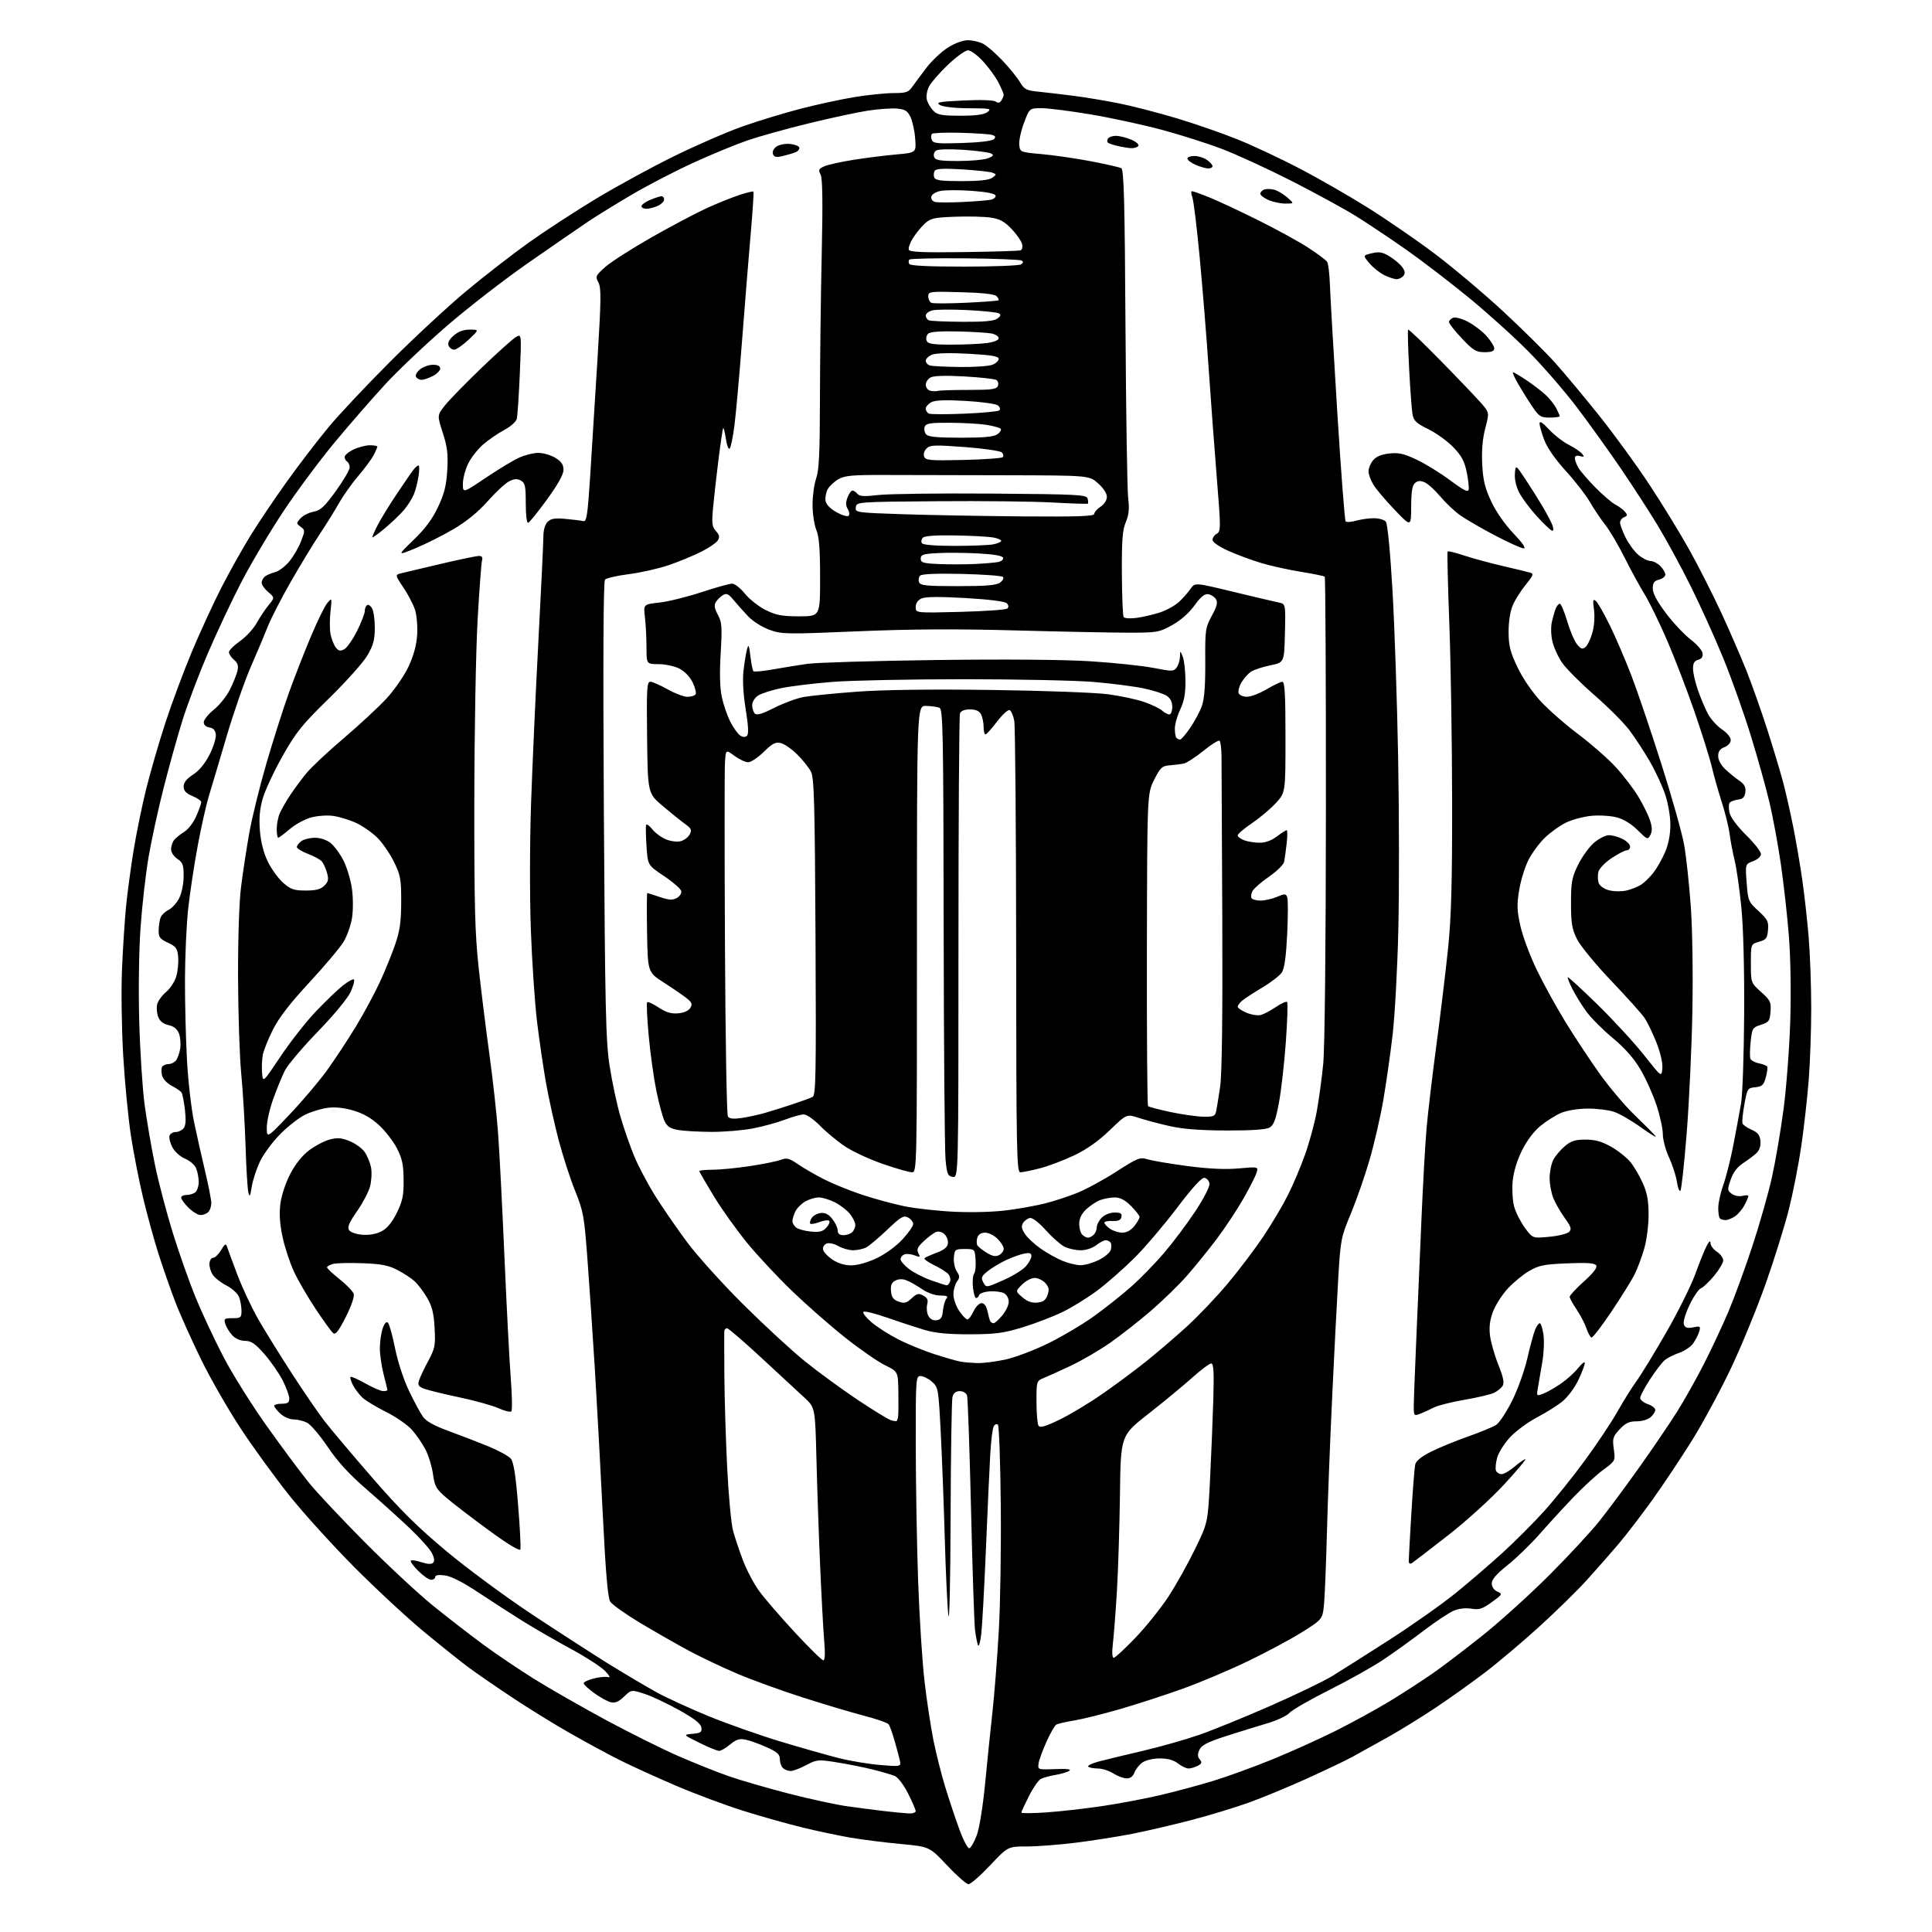 <?xml version="1.0" encoding="UTF-8" standalone="no"?>
<svg 
  version="1.1" 
  xmlns="http://www.w3.org/2000/svg" 
  xmlns:xlink="http://www.w3.org/1999/xlink" 
  xmlns:svg="http://www.w3.org/2000/svg"
  xmlns:rdf="http://www.w3.org/1999/02/22-rdf-syntax-ns#"
  xmlns:cc="http://creativecommons.org/ns#"
  xmlns:dc="http://purl.org/dc/elements/1.1/"
  viewBox="0 0 768 768"
  width="768"
  height="768"
>
<style>svg {background-color: white; }</style>"
<path stroke="none" fill="black" fill-rule="evenodd" d="M385.00,749.00C384.18,749.00 380.35,745.64 376.50,741.54C369.50,734.08 369.50,734.08 358.00,733.01C351.68,732.42 342.68,731.28 338.00,730.48C333.32,729.67 324.77,727.86 319.00,726.46C313.23,725.06 302.65,722.08 295.50,719.84C288.35,717.60 276.20,713.06 268.50,709.76C260.80,706.45 250.91,701.95 246.52,699.75C242.13,697.55 233.36,692.81 227.02,689.21C220.68,685.62 210.18,679.15 203.69,674.83C197.19,670.51 189.40,665.14 186.37,662.90C183.34,660.66 175.38,654.30 168.68,648.77C161.98,643.24 149.45,631.62 140.82,622.94C132.20,614.27 120.61,601.48 115.06,594.53C109.52,587.58 100.91,575.75 95.94,568.25C90.97,560.74 83.80,548.28 80.01,540.55C76.22,532.82 71.56,522.45 69.67,517.50C67.77,512.55 64.78,504.00 63.03,498.50C61.27,493.00 58.51,482.94 56.88,476.14C55.25,469.34 53.06,458.09 52.00,451.14C50.95,444.19 49.58,429.95 48.97,419.50C48.36,409.05 48.14,393.75 48.49,385.50C48.83,377.25 49.56,366.00 50.09,360.50C50.63,355.00 51.98,344.88 53.11,338.00C54.23,331.12 56.50,320.10 58.14,313.50C59.79,306.90 63.18,295.20 65.68,287.50C68.18,279.80 72.96,266.98 76.30,259.00C79.65,251.03 84.96,239.50 88.10,233.39C91.24,227.29 96.41,218.06 99.59,212.89C102.77,207.73 109.34,197.97 114.19,191.22C119.04,184.47 126.46,174.79 130.68,169.72C134.89,164.65 146.03,152.82 155.42,143.44C164.81,134.06 178.35,121.52 185.50,115.58C192.65,109.63 203.81,100.98 210.29,96.36C216.78,91.73 228.87,83.86 237.16,78.87C245.44,73.88 259.37,66.29 268.11,62.01C276.85,57.72 289.06,52.42 295.25,50.23C301.44,48.05 311.90,44.87 318.50,43.16C325.10,41.46 334.77,39.38 340.00,38.54C345.23,37.70 352.07,37.01 355.20,37.00C360.19,37.00 361.13,36.68 362.70,34.44C363.69,33.03 366.22,29.62 368.33,26.87C370.44,24.11 374.24,20.54 376.78,18.93C379.51,17.19 382.76,16.00 384.75,16.00C386.59,16.00 389.32,16.63 390.81,17.40C392.31,18.18 395.80,21.21 398.57,24.15C401.34,27.09 404.46,30.94 405.49,32.70C407.16,35.54 408.00,35.97 412.94,36.46C416.00,36.77 422.32,37.52 427.00,38.12C431.68,38.72 439.77,40.08 445.00,41.13C450.23,42.18 460.54,44.85 467.93,47.07C475.31,49.28 486.34,53.13 492.43,55.61C498.52,58.10 509.41,63.22 516.64,66.99C523.87,70.76 535.94,77.69 543.45,82.38C550.97,87.08 563.06,95.39 570.31,100.85C577.56,106.31 589.80,116.62 597.50,123.75C605.20,130.89 614.53,140.12 618.24,144.27C621.95,148.43 629.79,157.83 635.66,165.16C641.52,172.50 650.49,184.80 655.57,192.50C660.65,200.20 667.80,211.86 671.46,218.42C675.11,224.97 680.83,236.22 684.16,243.42C687.49,250.61 692.00,261.00 694.19,266.49C696.38,271.98 700.13,282.56 702.51,289.99C704.90,297.42 707.74,306.88 708.83,311.00C709.92,315.12 711.75,323.23 712.90,329.00C714.04,334.77 715.65,344.23 716.47,350.00C717.29,355.77 718.42,365.90 718.97,372.50C719.53,379.10 719.98,391.75 719.99,400.60C720.00,409.46 719.54,422.51 718.97,429.60C718.40,436.70 717.09,448.36 716.05,455.51C715.01,462.67 712.81,473.92 711.16,480.51C709.51,487.11 705.38,500.38 701.99,510.00C698.60,519.62 692.43,534.70 688.27,543.50C684.12,552.30 677.17,565.21 672.84,572.19C668.51,579.16 661.40,589.85 657.05,595.93C652.69,602.02 646.55,610.03 643.40,613.75C640.25,617.46 634.55,623.95 630.73,628.16C626.91,632.38 618.32,640.78 611.64,646.84C604.96,652.90 595.29,661.06 590.13,664.98C584.98,668.90 576.21,675.15 570.63,678.87C565.06,682.59 556.45,687.90 551.50,690.67C546.55,693.44 540.27,696.92 537.55,698.40C534.82,699.88 526.72,703.75 519.55,707.00C512.37,710.26 502.02,714.54 496.56,716.51C491.09,718.49 480.74,721.64 473.56,723.51C466.37,725.38 455.84,727.83 450.14,728.96C444.43,730.08 434.32,731.68 427.67,732.50C421.01,733.33 412.21,734.00 408.11,734.00C400.67,734.00 400.67,734.00 393.58,741.50C389.69,745.63 385.82,749.01 385.00,749.00zM385.36,734.71C385.99,734.50 387.31,732.15 388.30,729.49C389.33,726.72 390.73,718.00 391.59,709.07C392.41,700.51 393.73,687.65 394.52,680.50C395.31,673.35 396.45,658.73 397.05,648.00C397.66,637.27 398.00,614.70 397.82,597.83C397.65,580.96 397.14,566.80 396.70,566.36C396.25,565.92 395.50,566.18 395.03,566.95C394.56,567.72 393.92,572.88 393.62,578.42C393.31,583.97 392.54,600.88 391.91,616.00C391.28,631.12 390.45,646.20 390.07,649.50C389.69,652.80 389.10,654.83 388.77,654.00C388.44,653.17 387.91,650.48 387.59,648.00C387.28,645.52 386.56,623.92 386.00,600.00C385.43,576.08 384.72,555.71 384.42,554.75C384.10,553.75 382.88,553.00 381.55,553.00C379.99,553.00 379.04,553.74 378.63,555.25C378.30,556.49 377.96,577.98 377.88,603.00C377.79,629.15 377.41,645.74 376.98,642.00C376.57,638.42 375.93,624.70 375.56,611.50C375.19,598.30 374.47,579.40 373.96,569.50C373.06,551.94 372.97,551.45 370.46,549.25C369.05,548.01 367.01,547.00 365.94,547.00C364.06,547.00 364.00,547.92 364.03,574.75C364.05,590.01 364.47,614.20 364.97,628.50C365.48,642.80 366.62,660.80 367.53,668.50C368.43,676.20 370.04,686.77 371.10,692.00C372.17,697.23 374.21,705.32 375.63,709.98C377.04,714.65 379.56,722.21 381.21,726.78C382.94,731.55 384.71,734.93 385.36,734.71zM361.25,720.87C362.76,720.94 364.00,720.54 364.00,719.97C364.00,719.41 362.64,716.24 360.97,712.94C359.28,709.58 356.95,706.51 355.72,705.99C354.50,705.48 350.57,704.32 347.00,703.43C343.43,702.54 336.98,701.25 332.69,700.57C325.19,699.37 324.70,699.42 320.48,701.66C318.07,702.95 315.26,704.00 314.25,704.00C313.23,704.00 311.86,703.46 311.20,702.80C310.54,702.14 310.00,700.54 310.00,699.24C310.00,697.37 308.93,696.41 304.75,694.54C301.86,693.24 298.10,691.89 296.39,691.54C293.93,691.04 292.64,691.44 290.24,693.45C288.57,694.85 286.60,696.00 285.86,696.00C285.11,696.00 281.57,694.55 278.00,692.78C271.50,689.56 271.50,689.56 275.31,689.22C278.56,688.92 279.08,688.55 278.81,686.71C278.59,685.18 276.05,683.19 270.00,679.81C265.32,677.20 259.14,674.29 256.25,673.35C250.99,671.63 250.99,671.63 248.06,674.44C245.90,676.51 244.51,677.09 242.75,676.65C241.45,676.33 238.49,674.69 236.19,673.02C233.89,671.35 232.00,669.60 232.00,669.12C232.00,668.64 233.85,667.77 236.12,667.20C238.38,666.62 240.97,666.40 241.87,666.71C242.77,667.02 242.17,665.91 240.50,664.21C238.85,662.53 232.78,658.61 227.00,655.49C221.22,652.37 212.76,647.49 208.20,644.66C203.63,641.82 195.59,636.64 190.33,633.14C184.15,629.03 179.39,626.59 176.88,626.26C174.35,625.92 173.00,626.13 173.00,626.87C173.00,627.49 172.28,628.00 171.40,628.00C170.52,628.00 168.21,626.41 166.27,624.47C164.32,622.52 162.99,620.68 163.30,620.37C163.61,620.06 165.51,620.34 167.53,621.01C169.95,621.81 171.52,621.88 172.18,621.22C172.83,620.57 172.66,619.25 171.66,617.32C170.84,615.71 166.86,611.28 162.82,607.45C158.79,603.63 151.07,596.67 145.68,592.00C138.82,586.06 134.19,581.00 130.28,575.19C127.20,570.62 123.51,566.29 122.09,565.56C120.67,564.83 118.24,564.24 116.70,564.24C115.14,564.25 112.81,563.23 111.45,561.95C110.10,560.69 109.00,559.28 109.00,558.83C109.00,558.37 110.35,558.00 112.00,558.00C114.35,558.00 115.00,557.56 115.00,555.97C115.00,554.85 113.82,551.60 112.38,548.75C110.93,545.91 107.67,541.20 105.13,538.30C101.44,534.09 99.88,533.02 97.42,533.01C95.52,533.00 93.56,532.14 92.29,530.75C91.16,529.51 89.92,527.49 89.55,526.25C88.93,524.21 89.20,524.00 92.43,524.00C95.71,524.00 96.00,523.76 96.00,521.07C96.00,519.45 95.57,516.99 95.04,515.61C94.51,514.21 92.29,512.17 90.05,511.03C87.84,509.90 85.37,507.96 84.56,506.73C83.75,505.50 83.16,503.48 83.26,502.24C83.35,501.01 84.01,500.00 84.73,500.00C85.44,500.00 86.86,498.63 87.88,496.95C89.46,494.36 89.82,494.17 90.29,495.70C90.60,496.69 92.46,501.74 94.44,506.93C96.42,512.12 100.12,519.99 102.67,524.43C105.21,528.87 111.17,538.48 115.90,545.79C120.63,553.11 126.53,561.71 129.00,564.91C131.47,568.12 140.03,578.25 148.00,587.44C159.11,600.24 166.01,607.07 177.50,616.66C185.75,623.55 201.04,634.83 211.48,641.74C221.93,648.65 235.65,657.52 241.98,661.45C248.32,665.38 256.88,670.44 261.00,672.71C265.12,674.97 274.57,679.30 282.00,682.33C289.43,685.36 302.25,689.88 310.50,692.36C318.75,694.84 329.10,697.78 333.50,698.89C337.90,700.00 345.28,701.23 349.90,701.61C358.30,702.31 358.30,702.31 357.61,699.41C357.23,697.81 356.26,694.25 355.47,691.50C354.67,688.75 353.68,686.02 353.26,685.44C352.84,684.86 348.45,683.33 343.50,682.04C338.55,680.75 327.58,677.48 319.12,674.77C310.65,672.06 298.95,667.82 293.12,665.34C287.28,662.86 278.68,658.78 274.00,656.28C269.32,653.77 260.65,648.82 254.72,645.28C248.79,641.73 243.33,637.86 242.58,636.67C241.60,635.11 240.76,625.20 239.59,601.50C238.70,583.35 237.28,557.48 236.45,544.00C235.61,530.52 234.30,511.10 233.54,500.82C232.24,483.38 231.92,481.57 228.59,473.32C226.63,468.47 223.68,459.32 222.02,453.00C220.37,446.68 218.13,436.55 217.05,430.50C215.98,424.45 214.36,413.43 213.47,406.00C212.58,398.57 211.47,382.15 211.02,369.50C210.55,356.49 210.58,334.78 211.10,319.50C211.61,304.65 212.91,275.62 214.01,255.00C215.10,234.38 216.00,215.62 216.00,213.32C216.00,210.73 216.64,208.50 217.69,207.45C219.03,206.12 220.57,205.87 224.94,206.28C228.00,206.56 231.16,206.96 231.97,207.15C233.19,207.44 233.64,204.36 234.62,189.00C235.27,178.82 236.58,157.97 237.52,142.64C238.96,119.13 239.02,114.40 237.88,112.27C236.60,109.89 236.76,109.54 240.64,106.10C242.90,104.09 251.22,98.78 259.12,94.28C267.03,89.79 276.88,84.58 281.00,82.71C285.12,80.84 290.89,78.51 293.81,77.55C296.74,76.59 299.29,75.96 299.49,76.16C299.69,76.35 299.22,83.71 298.45,92.51C297.68,101.30 296.13,120.42 295.01,135.00C293.89,149.57 292.49,165.10 291.91,169.50C291.33,173.90 290.50,177.87 290.05,178.33C289.61,178.78 288.93,177.05 288.55,174.48C288.16,171.92 287.69,169.98 287.49,170.18C287.29,170.38 286.45,175.93 285.63,182.52C284.80,189.11 283.83,197.79 283.46,201.80C282.88,208.05 283.05,209.40 284.60,211.11C285.98,212.64 286.16,213.52 285.36,214.81C284.78,215.74 281.87,217.74 278.90,219.25C275.93,220.76 270.16,223.16 266.07,224.57C261.99,225.98 254.79,227.63 250.07,228.22C245.36,228.82 241.05,229.80 240.50,230.40C239.84,231.13 239.69,262.30 240.04,322.00C240.52,401.43 240.80,413.88 242.34,423.79C243.30,430.01 245.22,438.98 246.60,443.74C247.98,448.50 250.47,455.67 252.14,459.68C253.81,463.69 257.59,470.82 260.53,475.51C263.48,480.20 269.14,488.42 273.12,493.77C277.09,499.12 287.13,510.25 295.42,518.50C303.72,526.75 314.77,536.95 320.00,541.16C325.23,545.38 334.57,552.21 340.77,556.35C346.97,560.49 352.97,564.17 354.10,564.53C355.23,564.89 356.30,565.03 356.48,564.84C356.66,564.65 356.91,563.83 357.02,563.00C357.14,562.17 357.18,557.84 357.12,553.37C357.00,545.23 357.00,545.23 351.75,542.66C348.86,541.24 341.70,536.27 335.84,531.61C329.97,526.95 320.52,518.66 314.84,513.18C309.15,507.70 301.12,499.11 297.00,494.08C292.88,489.05 286.91,480.69 283.75,475.50C280.59,470.30 278.00,465.82 278.00,465.53C278.00,465.24 280.36,465.00 283.25,464.99C286.14,464.99 292.79,464.34 298.04,463.55C303.28,462.76 308.82,461.64 310.35,461.06C312.75,460.14 313.71,460.39 317.32,462.87C319.62,464.44 324.32,467.16 327.78,468.90C331.23,470.63 337.98,473.36 342.78,474.96C347.57,476.55 355.10,478.59 359.50,479.50C363.90,480.40 372.90,481.39 379.50,481.70C386.56,482.03 395.20,481.78 400.50,481.08C405.45,480.43 412.20,479.20 415.50,478.36C418.80,477.53 424.43,475.69 428.00,474.28C431.57,472.87 438.65,469.04 443.72,465.77C452.31,460.24 453.17,459.90 456.22,460.85C458.03,461.41 465.12,462.61 472.00,463.52C480.46,464.63 487.03,464.94 492.35,464.47C500.21,463.77 500.21,463.77 499.52,466.14C499.14,467.44 496.77,472.10 494.26,476.50C491.75,480.90 486.98,488.10 483.67,492.50C480.35,496.90 475.03,503.48 471.83,507.12C468.64,510.76 462.16,517.06 457.44,521.12C452.73,525.18 445.41,530.91 441.18,533.86C436.96,536.81 429.90,540.91 425.50,542.98C421.10,545.04 416.26,547.23 414.75,547.84C412.06,548.93 412.00,549.14 412.02,557.23C412.02,561.78 412.38,566.06 412.82,566.74C413.41,567.67 415.46,567.09 420.98,564.44C425.04,562.50 432.67,557.93 437.93,554.29C443.19,550.66 451.10,544.79 455.50,541.27C459.90,537.74 467.21,531.49 471.73,527.37C476.26,523.25 483.62,515.52 488.07,510.19C492.53,504.86 498.88,496.47 502.18,491.55C505.48,486.63 509.88,479.21 511.97,475.05C514.06,470.90 517.15,463.57 518.85,458.77C520.54,453.98 522.61,446.33 523.44,441.77C524.27,437.22 525.42,428.78 525.99,423.02C526.62,416.68 527.04,376.50 527.07,321.17C527.10,270.91 526.89,229.55 526.60,229.26C526.30,228.97 522.11,228.10 517.28,227.33C512.45,226.56 505.35,224.99 501.50,223.85C497.65,222.71 491.69,220.51 488.25,218.95C484.58,217.29 482.00,215.50 482.00,214.61C482.00,213.78 482.77,212.67 483.71,212.14C485.33,211.24 485.32,209.95 483.65,189.34C482.68,177.33 481.23,157.82 480.43,146.00C479.63,134.18 478.06,114.68 476.93,102.68C475.81,90.68 474.48,79.76 473.97,78.43C473.46,77.09 473.41,76.00 473.85,76.00C474.29,76.00 477.47,77.14 480.91,78.54C484.35,79.94 493.01,83.99 500.15,87.54C507.29,91.09 516.20,95.98 519.95,98.40C523.70,100.82 527.13,103.40 527.58,104.12C528.02,104.85 528.50,108.83 528.65,112.97C528.79,117.11 530.10,139.85 531.57,163.50C533.04,187.15 534.54,206.83 534.91,207.24C535.28,207.65 537.13,207.54 539.03,206.99C540.93,206.45 544.12,206.00 546.12,206.00C548.12,206.00 550.26,206.61 550.89,207.36C551.57,208.18 552.62,219.03 553.53,234.61C554.36,248.85 555.37,278.73 555.78,301.00C556.19,323.27 556.22,354.10 555.86,369.50C555.50,384.90 554.47,403.80 553.57,411.50C552.67,419.20 550.99,430.90 549.85,437.50C548.71,444.10 546.27,454.68 544.44,461.00C542.61,467.32 539.27,476.93 537.02,482.34C533.07,491.81 532.89,492.75 531.99,507.84C531.48,516.45 530.39,537.67 529.57,555.00C528.75,572.33 527.82,596.17 527.51,608.00C527.20,619.83 526.70,632.68 526.40,636.56C525.87,643.61 525.87,643.61 517.68,648.75C513.18,651.58 503.43,656.81 496.00,660.38C488.57,663.95 476.88,668.88 470.00,671.35C463.12,673.81 451.97,677.44 445.21,679.40C438.46,681.36 430.24,683.40 426.96,683.93C423.67,684.46 420.48,685.20 419.87,685.58C419.25,685.96 417.50,689.02 415.98,692.39C414.46,695.75 413.05,699.62 412.85,701.00C412.50,703.48 412.55,703.50 419.50,703.24C424.25,703.07 426.02,703.29 425.02,703.94C424.21,704.47 421.73,705.20 419.52,705.57C417.31,705.93 414.71,706.65 413.75,707.15C412.78,707.66 410.64,710.75 409.00,714.01C407.35,717.27 406.00,720.21 406.00,720.53C406.00,720.86 410.39,720.83 415.75,720.47C421.11,720.11 431.13,718.99 438.00,717.97C444.88,716.95 455.46,714.95 461.50,713.52C467.55,712.10 477.00,709.55 482.50,707.86C488.00,706.18 498.53,702.34 505.91,699.33C513.28,696.32 524.58,691.22 531.03,687.99C537.47,684.76 546.96,679.56 552.12,676.45C557.28,673.33 565.10,668.27 569.50,665.21C573.90,662.16 583.12,655.12 590.00,649.59C596.88,644.05 608.58,633.44 616.00,626.01C623.42,618.57 632.28,609.02 635.67,604.79C639.06,600.55 646.25,590.88 651.64,583.29C657.03,575.71 663.79,565.75 666.68,561.16C669.56,556.58 674.36,548.03 677.35,542.16C680.34,536.30 684.69,527.00 687.03,521.50C689.36,516.00 693.65,504.30 696.55,495.50C699.45,486.70 702.97,474.32 704.37,468.00C705.77,461.68 707.85,449.52 708.98,441.00C710.11,432.48 711.31,416.73 711.65,406.00C712.01,394.36 711.79,380.66 711.10,372.00C710.47,364.02 709.04,351.20 707.92,343.50C706.80,335.80 704.77,324.77 703.40,319.00C702.04,313.23 698.70,301.27 695.98,292.44C693.26,283.61 688.37,269.85 685.11,261.86C681.86,253.88 676.04,240.99 672.18,233.22C668.32,225.44 662.35,214.45 658.91,208.79C655.48,203.13 648.83,192.88 644.14,186.00C639.45,179.12 631.67,168.29 626.85,161.93C622.03,155.57 613.45,145.67 607.79,139.93C602.13,134.19 591.42,124.51 584.00,118.42C576.57,112.33 565.33,103.71 559.00,99.26C552.67,94.82 543.67,88.81 539.00,85.90C534.33,83.00 522.85,76.74 513.50,71.97C504.15,67.21 491.77,61.51 486.00,59.30C480.23,57.09 469.43,53.64 462.00,51.64C454.57,49.64 441.83,46.88 433.67,45.50C425.51,44.13 416.68,43.00 414.04,43.00C409.24,43.00 409.24,43.00 407.04,48.88C405.83,52.12 404.99,56.05 405.17,57.63C405.50,60.47 405.59,60.51 414.00,61.25C418.68,61.66 427.44,62.93 433.47,64.07C439.50,65.21 445.02,66.47 445.73,66.87C446.77,67.45 447.11,80.19 447.40,130.05C447.61,164.40 448.09,195.01 448.47,198.08C448.99,202.27 448.75,204.65 447.52,207.58C446.20,210.72 445.89,214.76 445.96,227.89C446.01,236.91 446.33,244.72 446.66,245.26C447.01,245.82 449.23,245.97 451.88,245.61C454.42,245.26 458.62,244.28 461.22,243.42C463.82,242.56 467.21,240.65 468.77,239.18C470.32,237.71 472.36,235.39 473.30,234.03C475.00,231.56 475.00,231.56 490.25,235.25C498.64,237.28 506.75,239.19 508.28,239.50C511.06,240.05 511.06,240.05 510.78,251.70C510.50,263.35 510.50,263.35 505.00,264.47C501.98,265.09 498.54,266.21 497.37,266.97C496.19,267.72 494.47,269.63 493.53,271.22C492.59,272.81 492.08,274.76 492.38,275.55C492.69,276.35 494.19,276.99 495.72,276.98C497.25,276.97 500.75,275.63 503.50,274.00C506.25,272.37 509.06,271.03 509.75,271.02C510.71,271.00 511.00,276.06 511.00,293.00C511.00,314.99 511.00,314.99 507.29,319.11C505.24,321.37 500.97,324.98 497.79,327.15C494.60,329.31 492.00,331.52 492.00,332.06C492.00,332.61 493.15,333.49 494.57,334.02C495.98,334.56 498.75,335.00 500.72,335.00C503.01,335.00 505.50,334.09 507.59,332.50C509.39,331.13 511.14,330.00 511.47,330.00C511.80,330.00 511.80,332.36 511.47,335.25C511.15,338.14 510.69,341.43 510.47,342.56C510.24,343.70 507.55,346.36 504.48,348.47C501.41,350.58 498.46,353.15 497.91,354.18C497.36,355.20 497.18,356.48 497.51,357.02C497.85,357.56 499.46,358.00 501.09,358.00C502.73,358.00 505.64,357.34 507.58,356.53C510.72,355.22 511.15,355.23 511.69,356.64C512.03,357.51 512.02,364.08 511.68,371.25C511.25,380.19 510.59,384.98 509.57,386.54C508.75,387.79 505.25,390.50 501.79,392.56C498.33,394.63 494.71,396.99 493.75,397.81C492.79,398.64 492.00,399.71 492.00,400.21C492.00,400.70 493.61,401.77 495.57,402.60C497.54,403.42 500.13,403.80 501.32,403.44C502.52,403.09 505.20,401.65 507.27,400.25C509.34,398.85 511.31,397.97 511.64,398.31C511.97,398.64 511.75,405.79 511.14,414.20C510.54,422.62 509.31,433.45 508.41,438.28C507.12,445.19 506.32,447.30 504.64,448.24C503.24,449.03 497.33,449.42 487.50,449.39C477.16,449.36 470.17,448.82 465.00,447.65C460.88,446.72 455.33,445.25 452.69,444.38C447.87,442.80 447.87,442.80 441.19,449.24C436.69,453.58 432.04,456.87 427.00,459.27C422.88,461.24 416.74,463.56 413.36,464.43C409.98,465.29 406.49,466.00 405.61,466.00C404.14,466.00 403.99,458.13 403.94,378.25C403.91,329.99 403.57,288.74 403.19,286.58C402.81,284.43 401.96,282.49 401.31,282.27C400.66,282.05 398.41,284.13 396.31,286.88C394.22,289.63 392.16,291.91 391.75,291.94C391.34,291.97 391.00,290.62 391.00,288.93C391.00,287.25 390.53,285.00 389.96,283.93C389.26,282.61 387.87,282.00 385.57,282.00C383.43,282.00 381.99,282.57 381.61,283.58C381.27,284.45 381.00,326.33 381.00,376.65C381.00,468.14 381.00,468.14 378.75,467.82C376.76,467.54 376.43,466.75 375.87,461.00C375.52,457.43 375.18,415.67 375.12,368.22C375.01,290.16 374.85,281.88 373.40,281.32C372.52,280.99 370.16,280.66 368.15,280.61C364.50,280.50 364.50,280.50 364.50,373.25C364.50,465.34 364.49,466.00 362.50,465.99C361.40,465.99 356.22,464.51 350.99,462.70C345.76,460.90 339.01,457.78 335.99,455.77C332.97,453.76 328.49,450.06 326.04,447.56C323.59,445.05 320.66,443.00 319.54,443.00C318.42,443.00 315.02,443.94 312.00,445.09C308.98,446.25 303.20,447.82 299.16,448.59C295.13,449.37 287.70,449.97 282.66,449.94C277.62,449.91 271.70,449.57 269.51,449.18C266.47,448.64 265.19,447.79 264.16,445.65C263.42,444.10 261.96,438.70 260.92,433.66C259.89,428.62 258.51,418.76 257.87,411.73C257.22,404.71 256.95,398.72 257.26,398.41C257.56,398.10 259.61,399.04 261.81,400.49C264.73,402.43 266.80,403.05 269.55,402.82C271.85,402.62 273.72,401.80 274.40,400.68C275.30,399.19 275.04,398.50 273.00,396.84C271.62,395.73 267.57,392.95 264.00,390.66C257.50,386.50 257.50,386.50 257.22,370.75C257.07,362.09 257.11,355.00 257.30,355.00C257.49,355.00 259.72,355.71 262.25,356.57C265.84,357.79 267.34,357.89 268.99,357.00C270.16,356.38 270.98,355.14 270.81,354.24C270.64,353.35 267.57,350.67 264.00,348.28C257.50,343.93 257.50,343.93 257.00,336.45C256.73,332.33 256.65,328.51 256.84,327.96C257.03,327.41 258.12,328.15 259.26,329.60C260.40,331.05 262.84,332.87 264.68,333.64C266.51,334.41 269.15,334.75 270.53,334.40C271.92,334.05 273.55,332.85 274.15,331.71C275.09,329.96 274.83,329.35 272.38,327.58C270.79,326.44 266.80,323.23 263.50,320.44C257.50,315.37 257.50,315.37 257.23,293.18C257.00,273.79 257.15,271.00 258.50,271.00C259.34,271.00 262.42,272.35 265.35,274.00C268.27,275.65 271.84,277.00 273.27,277.00C274.71,277.00 276.17,276.54 276.51,275.98C276.86,275.42 276.32,273.28 275.32,271.23C274.22,268.98 272.11,266.81 270.00,265.75C268.07,264.79 264.36,264.00 261.75,264.00C257.00,264.00 257.00,264.00 256.99,257.25C256.99,253.54 256.70,248.19 256.37,245.36C255.75,240.23 255.75,240.23 262.12,239.53C265.63,239.14 273.15,237.29 278.83,235.41C284.52,233.54 290.01,232.00 291.04,232.00C292.06,232.00 294.35,233.80 296.11,235.99C297.88,238.18 301.59,241.11 304.36,242.49C308.52,244.56 310.83,245.00 317.70,245.00C326.00,245.00 326.00,245.00 326.00,229.62C326.00,218.22 325.61,213.32 324.50,210.65C323.68,208.68 323.00,204.18 323.00,200.66C323.00,197.13 323.65,192.40 324.45,190.14C325.58,186.94 325.91,179.96 325.94,158.76C325.96,143.77 326.27,117.98 326.64,101.47C327.11,80.20 326.98,70.83 326.19,69.36C325.24,67.58 325.44,67.12 327.61,66.13C329.00,65.50 334.27,64.33 339.32,63.53C344.37,62.73 352.04,61.77 356.36,61.39C364.22,60.70 364.22,60.70 363.80,55.10C363.57,52.02 362.73,48.15 361.93,46.50C360.74,44.03 359.78,43.44 356.49,43.16C354.30,42.98 349.12,43.34 345.00,43.98C340.88,44.61 330.30,46.88 321.50,49.03C312.70,51.17 301.68,54.25 297.00,55.86C292.32,57.47 282.65,61.47 275.50,64.75C268.35,68.03 257.42,73.69 251.21,77.34C245.00,80.99 237.13,85.85 233.71,88.14C230.30,90.44 219.67,97.75 210.11,104.41C200.54,111.06 185.87,122.43 177.50,129.68C169.13,136.92 158.21,147.27 153.22,152.68C148.24,158.08 139.28,168.35 133.33,175.50C127.37,182.65 118.15,195.03 112.84,203.00C107.53,210.97 100.02,223.57 96.15,231.00C92.28,238.43 86.18,251.38 82.58,259.78C78.99,268.18 74.48,280.11 72.55,286.28C70.62,292.45 67.26,304.50 65.08,313.05C62.90,321.61 60.19,334.04 59.06,340.68C57.92,347.31 56.49,359.89 55.88,368.62C55.23,377.82 55.00,393.55 55.35,406.00C55.67,417.82 56.63,432.68 57.47,439.00C58.32,445.32 60.17,456.12 61.58,462.98C63.00,469.85 66.19,482.00 68.66,489.98C71.14,497.97 75.19,509.45 77.65,515.50C80.12,521.55 85.09,532.19 88.70,539.14C92.31,546.10 100.19,558.70 106.23,567.14C112.26,575.59 119.74,585.63 122.85,589.46C125.96,593.30 135.93,603.90 145.00,613.04C154.07,622.17 166.22,633.48 172.00,638.17C177.78,642.85 186.78,649.83 192.00,653.67C197.22,657.51 206.34,663.67 212.26,667.36C218.18,671.06 230.78,678.28 240.26,683.41C249.74,688.54 262.90,695.10 269.50,697.99C276.10,700.88 285.32,704.56 290.00,706.17C294.68,707.78 305.25,710.84 313.50,712.97C321.75,715.10 332.10,717.35 336.50,717.98C340.90,718.60 347.65,719.48 351.50,719.93C355.35,720.38 359.74,720.80 361.25,720.87zM447.77,706.93C446.52,706.89 444.15,705.99 442.50,704.93C440.85,703.88 438.11,703.01 436.42,703.01C434.72,703.00 433.00,702.67 432.60,702.27C432.20,701.87 434.04,700.96 436.68,700.25C439.33,699.55 447.12,697.66 454.00,696.06C460.88,694.46 471.00,691.60 476.50,689.70C482.00,687.80 494.82,682.58 505.00,678.11C515.17,673.63 526.20,668.32 529.50,666.31C532.80,664.29 542.99,657.83 552.14,651.96C561.29,646.08 573.22,637.68 578.64,633.28C584.06,628.89 592.54,621.60 597.48,617.08C602.42,612.57 609.87,605.09 614.04,600.46C618.20,595.83 625.49,586.75 630.22,580.27C634.95,573.80 640.72,565.12 643.04,561.00C645.36,556.88 648.77,551.43 650.61,548.89C652.46,546.35 657.77,537.65 662.42,529.55C667.07,521.45 672.26,511.00 673.95,506.33C675.64,501.66 677.67,496.64 678.47,495.17C679.50,493.27 679.93,493.00 679.96,494.23C679.98,495.18 681.12,496.69 682.50,497.59C683.88,498.49 685.00,500.04 685.00,501.02C685.00,502.01 683.37,504.77 681.38,507.16C679.39,509.54 677.03,511.78 676.12,512.13C675.22,512.47 673.19,515.47 671.60,518.79C669.91,522.32 668.99,525.53 669.37,526.53C669.88,527.84 670.75,528.10 673.08,527.63C675.87,527.08 676.07,527.21 675.48,529.26C675.13,530.49 674.04,532.62 673.07,534.00C672.10,535.38 669.56,537.08 667.43,537.80C665.30,538.51 662.68,539.86 661.62,540.80C660.56,541.73 657.96,545.16 655.85,548.41C653.73,551.65 652.00,554.94 652.00,555.71C652.00,556.48 653.35,557.57 655.00,558.15C656.65,558.73 658.00,559.76 658.00,560.44C658.00,561.13 657.18,562.43 656.17,563.35C655.15,564.27 652.68,565.00 650.57,565.00C647.63,565.00 646.15,565.69 643.83,568.18C641.14,571.07 640.92,571.79 641.51,576.04C642.15,580.72 642.15,580.72 637.32,584.27C634.67,586.22 629.34,591.12 625.47,595.16C621.61,599.20 615.54,605.81 611.99,609.85C608.43,613.89 602.71,619.45 599.26,622.19C594.90,625.66 593.00,627.86 593.00,629.43C593.00,630.80 593.87,632.08 595.22,632.68C597.35,633.63 597.26,633.80 593.00,636.89C589.26,639.59 587.98,640.00 584.91,639.48C582.66,639.11 579.95,639.41 577.88,640.28C576.02,641.06 570.67,644.61 566.00,648.17C561.33,651.73 554.11,656.92 549.96,659.71C545.82,662.49 536.14,667.92 528.46,671.77C520.78,675.62 513.63,679.74 512.57,680.91C511.51,682.09 507.46,683.98 503.57,685.11C499.68,686.25 492.31,688.53 487.18,690.19C479.97,692.53 477.62,693.75 476.78,695.58C475.99,697.32 476.02,698.32 476.92,699.40C477.90,700.58 477.75,701.07 476.13,701.93C475.03,702.52 473.39,703.00 472.47,703.00C471.56,703.00 469.67,702.10 468.27,701.00C466.56,699.65 464.22,699.00 461.09,699.00C458.45,699.00 455.46,699.69 454.16,700.60C452.90,701.48 451.46,703.28 450.96,704.60C450.35,706.20 449.29,706.98 447.77,706.93zM327.27,660.00C327.94,660.00 328.06,657.30 327.63,652.25C327.27,647.99 326.54,634.60 326.02,622.50C325.49,610.40 324.83,591.27 324.55,580.00C324.04,559.50 324.04,559.50 319.68,555.50C317.28,553.30 309.62,546.21 302.66,539.75C295.70,533.29 289.55,528.00 289.00,528.00C288.45,528.00 287.96,528.56 287.91,529.25C287.87,529.94 287.88,537.92 287.95,547.00C288.02,556.08 288.52,572.51 289.07,583.51C289.61,594.52 290.66,605.77 291.41,608.51C292.15,611.26 293.93,616.59 295.38,620.36C296.82,624.14 299.66,629.54 301.70,632.36C303.74,635.19 310.10,642.56 315.83,648.75C321.56,654.94 326.71,660.00 327.27,660.00zM442.73,659.00C443.28,659.00 447.19,655.38 451.42,650.96C455.64,646.54 461.54,639.18 464.52,634.60C467.51,630.02 472.24,621.55 475.05,615.78C480.15,605.30 480.15,605.30 481.02,587.90C481.50,578.33 482.08,564.09 482.31,556.25C482.63,545.22 482.44,542.00 481.46,542.00C480.77,542.00 477.32,544.59 473.80,547.75C470.27,550.91 462.46,557.36 456.44,562.07C445.50,570.65 445.50,570.65 445.20,594.07C445.03,606.96 444.49,624.25 443.99,632.50C443.49,640.75 442.77,650.09 442.40,653.25C441.97,656.88 442.09,659.00 442.73,659.00zM561.20,621.38C560.45,621.84 560.00,621.49 560.00,620.46C560.00,619.55 560.47,611.08 561.03,601.65C561.60,592.22 562.29,583.49 562.55,582.26C562.88,580.74 564.91,579.07 568.77,577.12C571.92,575.53 578.55,572.80 583.50,571.06C588.45,569.32 593.51,567.23 594.75,566.42C595.99,565.61 598.81,561.35 601.03,556.95C603.24,552.55 605.96,545.02 607.07,540.22C608.18,535.42 609.57,530.26 610.16,528.75C610.76,527.24 611.61,526.00 612.06,526.00C612.51,526.00 613.17,527.97 613.53,530.38C613.90,532.80 613.72,537.63 613.14,541.13C612.56,544.64 611.78,549.20 611.41,551.28C610.73,555.05 610.73,555.05 613.44,554.02C614.93,553.46 618.11,551.65 620.50,550.00C622.89,548.35 626.00,545.54 627.41,543.75C628.82,541.96 629.98,541.09 629.99,541.81C630.00,542.53 628.85,545.56 627.44,548.54C626.03,551.52 623.23,555.31 621.22,556.97C619.22,558.62 614.59,561.55 610.94,563.46C607.29,565.38 602.47,568.94 600.23,571.37C597.98,573.80 595.69,577.45 595.14,579.47C594.58,581.49 594.37,583.79 594.67,584.57C594.97,585.36 595.97,586.00 596.89,586.00C597.82,586.00 600.13,584.67 602.04,583.04C603.94,581.41 605.89,580.06 606.36,580.04C606.83,580.02 603.04,584.54 597.93,590.08C592.68,595.77 582.93,604.61 575.52,610.40C568.30,616.03 561.86,620.97 561.20,621.38zM206.86,615.92C206.60,616.71 201.91,613.87 194.35,608.34C187.70,603.48 180.15,597.70 177.58,595.50C173.38,591.92 172.81,590.92 172.12,586.00C171.70,582.98 170.37,578.60 169.17,576.28C167.97,573.96 165.57,570.44 163.83,568.46C162.09,566.48 157.48,563.27 153.58,561.32C149.69,559.38 145.44,556.82 144.15,555.64C142.87,554.46 141.14,552.22 140.33,550.66C139.52,549.09 139.07,547.60 139.33,547.34C139.59,547.08 142.24,548.25 145.23,549.93C148.22,551.62 151.41,553.00 152.33,553.00C153.25,553.00 154.00,552.80 154.00,552.55C154.00,552.30 153.32,549.51 152.50,546.34C151.68,543.17 151.00,538.49 151.00,535.94C151.00,533.39 151.51,529.85 152.12,528.07C152.86,525.97 153.59,525.19 154.23,525.83C154.77,526.37 156.04,530.95 157.06,536.02C158.12,541.31 160.46,548.47 162.57,552.86C164.59,557.06 167.08,561.70 168.12,563.16C169.41,564.98 172.60,566.76 178.25,568.82C182.79,570.48 189.88,573.21 194.00,574.89C198.12,576.58 202.20,578.81 203.06,579.85C204.18,581.22 204.99,586.34 205.95,598.21C206.68,607.26 207.09,615.23 206.86,615.92zM564.51,562.00C562.11,562.91 562.00,562.79 561.99,559.23C561.99,557.18 562.44,545.15 562.99,532.50C563.54,519.85 564.47,498.25 565.06,484.50C565.64,470.75 566.55,454.55 567.08,448.50C567.61,442.45 569.39,427.38 571.05,415.00C572.70,402.62 574.78,385.30 575.68,376.50C576.92,364.31 577.29,350.38 577.24,318.00C577.21,294.62 576.70,262.92 576.12,247.56C575.53,232.19 575.24,219.43 575.46,219.20C575.69,218.98 578.71,219.73 582.19,220.88C585.66,222.02 592.55,223.89 597.50,225.03C602.45,226.18 607.29,227.34 608.26,227.63C609.78,228.07 609.55,228.71 606.53,232.40C604.61,234.74 602.28,238.42 601.36,240.58C600.32,242.98 599.68,247.09 599.69,251.18C599.71,256.71 600.31,259.12 603.20,265.20C605.28,269.58 609.02,275.07 612.45,278.77C615.62,282.20 622.33,288.08 627.36,291.84C632.39,295.61 639.04,301.43 642.14,304.78C645.24,308.13 649.35,313.49 651.27,316.69C653.18,319.88 655.29,324.17 655.94,326.20C656.80,328.89 656.83,330.45 656.04,331.93C655.00,333.87 654.78,333.78 651.03,330.03C648.63,327.63 645.44,325.65 642.80,324.94C640.44,324.30 635.92,324.01 632.76,324.29C629.61,324.58 625.02,325.78 622.57,326.97C620.12,328.15 616.30,330.88 614.09,333.03C611.88,335.17 608.94,339.16 607.56,341.89C606.17,344.62 604.53,349.98 603.90,353.80C602.93,359.63 603.01,361.96 604.39,368.13C605.30,372.18 608.21,380.00 610.87,385.50C613.52,391.00 618.66,400.33 622.28,406.23C625.91,412.13 632.00,421.35 635.82,426.73C639.65,432.10 645.87,439.48 649.66,443.13C653.45,446.77 657.22,450.56 658.03,451.54C658.84,452.52 656.35,451.05 652.50,448.28C648.65,445.51 643.70,442.65 641.50,441.93C639.30,441.22 634.58,440.65 631.00,440.68C627.31,440.71 622.80,441.45 620.58,442.39C618.42,443.30 614.73,445.62 612.38,447.55C609.71,449.74 606.92,453.45 604.96,457.42C603.00,461.42 601.63,465.97 601.30,469.64C601.01,472.86 601.28,477.34 601.89,479.60C602.50,481.85 604.39,485.62 606.10,487.98C609.21,492.27 609.21,492.27 615.80,491.65C619.42,491.32 622.99,490.44 623.72,489.71C624.83,488.60 624.55,487.69 622.07,484.25C620.42,481.98 618.39,478.47 617.54,476.44C616.69,474.41 616.00,470.76 616.00,468.33C616.00,465.89 616.66,462.63 617.46,461.07C618.27,459.51 620.33,457.06 622.04,455.62C624.53,453.53 626.20,453.00 630.33,453.01C634.22,453.02 636.78,453.75 640.69,455.99C643.54,457.63 647.01,460.46 648.41,462.29C649.80,464.12 651.93,467.84 653.14,470.56C654.78,474.23 655.34,477.42 655.34,483.00C655.33,487.20 654.56,493.13 653.57,496.47C652.61,499.75 650.93,504.25 649.84,506.47C648.75,508.69 644.63,515.32 640.68,521.22C636.73,527.12 633.12,531.83 632.64,531.69C632.17,531.55 631.25,529.87 630.60,527.96C629.94,526.05 628.19,522.70 626.70,520.51C625.22,518.32 623.99,516.08 623.97,515.52C623.96,514.96 626.50,512.21 629.63,509.40C633.41,506.00 635.04,503.88 634.52,503.03C633.93,502.08 631.02,501.87 623.01,502.20C613.73,502.58 611.70,502.99 607.84,505.25C605.39,506.68 601.57,509.83 599.35,512.24C597.13,514.65 594.50,518.73 593.52,521.32C592.26,524.61 591.89,527.45 592.29,530.82C592.61,533.47 594.09,538.70 595.59,542.45C597.59,547.43 598.05,549.70 597.32,550.88C596.77,551.77 595.23,553.03 593.91,553.67C592.58,554.31 587.30,555.55 582.18,556.43C577.05,557.31 571.54,558.70 569.93,559.53C568.33,560.37 565.89,561.47 564.51,562.00zM203.25,561.06C202.84,561.43 200.54,560.85 198.14,559.78C195.74,558.70 188.72,556.75 182.54,555.45C176.36,554.14 170.08,552.60 168.58,552.03C166.36,551.19 165.99,550.59 166.57,548.75C166.96,547.51 168.60,544.02 170.23,541.00C172.92,535.98 173.14,534.83 172.76,527.88C172.44,522.00 171.76,519.27 169.77,515.88C168.35,513.47 166.14,510.53 164.85,509.34C163.56,508.16 160.47,506.13 158.00,504.84C154.45,502.99 151.54,502.43 144.21,502.15C139.10,501.96 133.81,502.08 132.46,502.42C131.11,502.76 130.00,503.38 130.00,503.79C130.00,504.20 132.25,506.32 135.01,508.51C137.76,510.69 140.28,513.30 140.60,514.32C140.95,515.43 139.68,519.13 137.43,523.57C134.59,529.17 133.37,530.72 132.43,529.94C131.74,529.37 128.62,525.06 125.49,520.36C122.37,515.66 118.50,509.02 116.90,505.59C115.29,502.17 113.25,495.99 112.35,491.86C111.23,486.66 110.95,482.59 111.44,478.61C111.85,475.31 113.52,470.25 115.34,466.73C117.33,462.88 120.11,459.37 122.80,457.32C125.16,455.53 128.83,453.58 130.97,453.01C134.07,452.17 135.69,452.29 138.94,453.59C141.19,454.49 143.88,456.43 144.93,457.90C145.97,459.37 147.13,462.17 147.50,464.12C147.86,466.08 147.68,469.47 147.09,471.66C146.50,473.85 144.16,478.29 141.90,481.53C138.81,485.93 138.02,487.80 138.74,488.96C139.31,489.86 141.52,490.64 144.10,490.83C146.92,491.04 149.67,490.53 151.75,489.42C153.94,488.25 155.91,485.84 157.75,482.09C160.04,477.45 160.49,475.23 160.44,469.00C160.39,462.96 159.87,460.52 157.78,456.46C156.35,453.69 153.15,449.55 150.67,447.26C147.61,444.45 144.30,442.56 140.43,441.44C136.66,440.34 133.13,439.98 130.15,440.39C127.64,440.74 123.68,441.95 121.34,443.08C118.99,444.21 114.60,447.62 111.58,450.64C108.55,453.66 104.91,458.54 103.47,461.47C102.04,464.40 100.52,468.98 100.09,471.65C99.46,475.64 99.22,476.06 98.72,474.00C98.38,472.62 97.88,464.30 97.61,455.50C97.33,446.70 96.57,433.88 95.91,427.00C95.24,420.12 94.67,402.80 94.63,388.50C94.59,373.01 95.07,358.46 95.83,352.50C96.52,347.00 97.96,337.55 99.02,331.50C100.07,325.45 103.17,312.85 105.89,303.50C108.62,294.15 112.63,281.55 114.81,275.50C116.98,269.45 120.89,259.42 123.50,253.22C126.10,247.02 129.07,240.94 130.10,239.72C131.97,237.51 131.98,237.53 131.36,243.16C131.02,246.28 131.04,250.33 131.40,252.16C131.77,254.00 132.69,256.32 133.45,257.33C134.55,258.78 135.24,258.94 136.84,258.09C137.94,257.50 140.22,254.24 141.92,250.85C143.61,247.46 145.00,243.88 145.00,242.90C145.00,241.92 145.43,240.85 145.95,240.53C146.47,240.21 147.37,240.83 147.95,241.91C148.53,242.99 149.00,246.49 148.99,249.68C148.98,254.28 148.37,256.55 146.07,260.50C144.48,263.25 137.62,270.93 130.83,277.56C120.05,288.11 117.72,290.99 112.31,300.56C108.91,306.58 105.37,314.18 104.43,317.45C103.22,321.73 102.91,325.34 103.33,330.34C103.70,334.82 104.83,339.18 106.49,342.58C107.92,345.48 110.65,349.24 112.57,350.93C115.56,353.56 116.86,354.00 121.53,354.00C125.62,354.00 127.49,353.51 128.95,352.05C130.53,350.47 130.72,349.52 129.99,346.96C129.49,345.22 128.58,343.20 127.96,342.46C127.35,341.71 124.85,340.35 122.42,339.42C119.99,338.49 118.00,337.28 118.00,336.72C118.00,336.17 118.79,335.12 119.75,334.39C120.71,333.66 123.13,333.05 125.12,333.03C127.31,333.01 129.78,333.82 131.40,335.10C132.87,336.25 135.18,339.39 136.53,342.06C137.89,344.74 139.40,349.76 139.89,353.22C140.39,356.73 140.41,361.86 139.94,364.83C139.47,367.76 137.98,372.04 136.61,374.33C135.24,376.62 129.12,383.90 123.01,390.50C115.29,398.83 110.85,404.58 108.48,409.32C106.60,413.07 104.79,417.59 104.46,419.36C104.13,421.14 104.00,424.36 104.18,426.52C104.50,430.45 104.50,430.45 111.50,419.98C115.35,414.23 121.62,406.22 125.44,402.19C129.26,398.16 134.12,393.49 136.24,391.81C138.36,390.13 140.37,389.03 140.70,389.37C141.04,389.70 140.46,391.90 139.42,394.24C138.31,396.72 132.88,403.31 126.40,410.02C120.28,416.35 114.37,423.33 113.26,425.52C112.15,427.71 110.07,432.79 108.62,436.81C107.18,440.83 106.02,446.00 106.05,448.31C106.10,452.50 106.10,452.50 115.14,443.00C120.12,437.77 126.79,429.90 129.97,425.50C133.15,421.10 138.33,413.24 141.48,408.04C144.63,402.84 148.90,394.92 150.98,390.43C153.05,385.94 155.81,379.17 157.11,375.38C158.96,369.97 159.47,366.36 159.48,358.50C159.50,349.47 159.22,347.93 156.61,342.61C155.01,339.36 152.07,335.07 150.06,333.06C148.06,331.06 144.28,328.41 141.67,327.18C139.05,325.95 134.92,324.68 132.47,324.34C129.96,324.00 126.08,324.28 123.56,324.98C121.10,325.67 117.31,327.76 115.13,329.62C112.96,331.48 110.92,333.00 110.59,333.00C110.27,333.00 110.00,331.45 110.00,329.55C110.00,327.65 110.54,324.84 111.21,323.30C111.87,321.76 113.76,318.48 115.40,316.00C117.04,313.52 119.98,309.58 121.93,307.22C123.87,304.87 130.52,298.65 136.70,293.40C142.87,288.14 150.49,281.08 153.62,277.69C156.78,274.28 160.68,268.64 162.38,265.02C164.42,260.65 165.56,256.47 165.83,252.35C166.04,248.95 165.66,244.48 164.96,242.35C164.26,240.23 162.18,236.25 160.33,233.50C156.96,228.50 156.96,228.50 159.73,227.82C161.25,227.45 168.38,225.77 175.57,224.07C182.75,222.38 189.42,221.00 190.38,221.00C191.58,221.00 191.97,221.55 191.62,222.75C191.33,223.71 190.54,234.40 189.85,246.50C189.17,258.60 188.58,291.00 188.55,318.50C188.51,360.21 188.80,371.24 190.31,385.00C191.30,394.07 193.20,409.38 194.53,419.00C195.86,428.62 197.41,442.57 197.96,450.00C198.52,457.43 199.67,479.70 200.52,499.50C201.38,519.30 202.51,541.10 203.04,547.95C203.57,554.79 203.67,560.69 203.25,561.06zM388.50,541.85C390.70,541.91 395.63,541.30 399.46,540.49C403.29,539.68 410.94,536.81 416.46,534.11C421.98,531.41 430.18,526.57 434.67,523.35C439.17,520.13 445.85,514.84 449.53,511.59C453.20,508.35 459.13,502.27 462.71,498.09C466.28,493.92 471.88,486.46 475.14,481.52C478.52,476.41 480.95,471.67 480.79,470.53C480.63,469.42 479.75,468.38 478.84,468.21C477.72,467.99 474.17,471.87 467.86,480.19C462.73,486.96 455.14,495.88 451.00,500.00C446.85,504.12 440.32,509.88 436.48,512.79C432.64,515.69 426.35,519.60 422.50,521.48C418.65,523.35 411.45,526.12 406.50,527.63C398.86,529.96 395.68,530.38 385.50,530.40C376.86,530.42 371.82,529.93 367.50,528.66C364.20,527.68 357.55,525.50 352.72,523.81C347.89,522.12 343.61,521.06 343.22,521.47C342.82,521.87 344.21,523.69 346.31,525.51C348.40,527.33 353.13,530.38 356.81,532.28C360.49,534.19 367.10,536.91 371.50,538.32C375.90,539.74 380.62,541.08 382.00,541.31C383.38,541.54 386.30,541.78 388.50,541.85zM394.97,526.00C395.44,526.00 396.99,524.62 398.41,522.92C399.83,521.23 401.00,518.77 401.00,517.46C401.00,516.15 400.17,514.63 399.15,514.08C398.14,513.54 395.58,513.20 393.47,513.34C391.36,513.47 389.46,514.13 389.24,514.79C389.01,515.46 388.47,516.00 388.02,516.00C387.58,516.00 387.01,514.09 386.76,511.75C386.52,509.41 386.72,506.97 387.22,506.32C387.72,505.68 387.98,503.20 387.81,500.82C387.50,496.50 387.50,496.50 383.50,496.50C379.70,496.50 379.48,496.67 379.18,499.82C379.01,501.65 379.52,504.14 380.32,505.36C381.57,507.27 381.58,507.86 380.39,509.48C379.62,510.53 379.00,512.80 379.00,514.54C379.00,516.28 380.03,519.23 381.29,521.10C382.55,522.97 384.01,524.50 384.54,524.50C385.07,524.50 386.18,523.05 387.00,521.27C387.82,519.50 389.25,518.03 390.17,518.02C391.25,518.01 392.09,519.14 392.54,521.25C392.92,523.04 393.43,524.84 393.68,525.25C393.92,525.66 394.50,526.00 394.97,526.00zM372.32,524.81C374.01,524.57 374.58,523.71 374.83,521.00C375.01,519.08 375.63,516.94 376.20,516.25C377.00,515.29 376.44,515.00 373.76,515.00C371.66,515.00 368.76,513.97 366.46,512.41C364.35,510.98 361.56,509.40 360.25,508.91C358.73,508.33 357.15,508.39 355.88,509.07C354.40,509.85 353.96,510.96 354.19,513.30C354.43,515.71 355.15,516.69 357.24,517.42C359.50,518.21 360.39,517.98 362.39,516.10C364.44,514.18 365.15,514.01 366.99,515.00C368.66,515.89 369.03,516.75 368.56,518.60C368.23,519.94 368.44,521.96 369.04,523.08C369.74,524.38 370.93,525.01 372.32,524.81zM412.35,517.80C414.70,517.57 415.70,516.83 416.41,514.78C417.17,512.63 416.98,511.64 415.53,510.03C414.52,508.91 412.61,508.00 411.30,508.00C409.98,508.00 407.72,509.19 406.27,510.64C403.63,513.28 403.63,513.28 406.43,515.70C408.38,517.37 410.19,518.02 412.35,517.80zM398.76,508.93C402.47,507.29 406.51,504.81 407.75,503.42C408.99,502.03 410.00,500.18 410.00,499.32C410.00,498.12 409.31,497.89 407.07,498.34C405.46,498.66 402.20,499.84 399.82,500.96C397.45,502.08 394.20,504.04 392.62,505.31C390.12,507.32 389.88,507.91 390.88,509.77C392.02,511.91 392.02,511.91 398.76,508.93zM376.28,510.93C376.71,510.97 377.32,510.32 377.64,509.49C377.96,508.66 377.69,507.33 377.03,506.54C376.37,505.75 373.83,504.13 371.37,502.94C368.91,501.75 367.17,500.49 367.51,500.15C367.85,499.81 370.02,498.84 372.32,497.99C375.17,496.94 376.60,495.78 376.80,494.35C376.97,493.19 376.39,491.54 375.52,490.67C374.64,489.79 373.18,489.35 372.22,489.69C371.27,490.02 369.06,491.64 367.30,493.30C364.73,495.70 364.29,496.67 365.07,498.14C365.95,499.78 365.79,499.87 363.54,499.01C362.15,498.49 360.34,498.32 359.51,498.64C358.68,498.95 358.00,499.82 358.00,500.56C358.00,501.29 359.51,503.05 361.36,504.46C363.21,505.87 367.15,507.89 370.11,508.94C373.08,509.99 375.85,510.89 376.28,510.93zM338.40,503.00C340.83,503.00 344.94,501.84 348.50,500.15C351.97,498.50 356.29,495.35 358.75,492.67C361.09,490.13 363.00,487.38 363.00,486.56C363.00,485.74 362.09,484.58 360.97,483.98C359.20,483.04 358.12,483.67 352.72,488.81C349.30,492.07 345.52,495.24 344.32,495.87C343.11,496.49 340.79,497.00 339.15,497.00C337.51,497.00 334.85,496.25 333.25,495.33C331.63,494.40 329.57,493.95 328.59,494.33C327.64,494.69 327.00,495.77 327.18,496.71C327.36,497.66 329.04,499.46 330.90,500.71C333.07,502.17 335.78,503.00 338.40,503.00zM429.43,502.94C431.05,502.97 434.29,502.07 436.64,500.93C438.99,499.80 441.18,498.00 441.52,496.94C441.85,495.88 441.85,494.56 441.51,494.01C441.16,493.45 440.29,493.00 439.58,493.00C438.86,493.00 437.13,493.90 435.73,495.00C434.24,496.17 431.67,497.00 429.54,497.00C427.54,497.00 424.63,496.34 423.08,495.54C421.53,494.74 418.19,491.78 415.66,488.96C412.89,485.89 410.39,483.97 409.38,484.17C408.47,484.35 407.25,485.24 406.68,486.15C405.91,487.37 406.09,488.49 407.39,490.47C408.35,491.94 411.17,494.57 413.65,496.32C416.13,498.07 420.04,500.26 422.33,501.19C424.62,502.13 427.82,502.91 429.43,502.94zM397.17,498.91C398.18,498.37 399.00,497.25 399.00,496.42C399.00,495.59 397.90,493.80 396.55,492.45C395.20,491.10 392.98,490.00 391.61,490.00C390.02,490.00 388.91,490.71 388.50,491.99C388.16,493.09 388.17,494.47 388.54,495.07C388.92,495.67 390.60,497.00 392.28,498.02C394.52,499.39 395.83,499.62 397.17,498.91zM432.50,492.00C433.11,492.00 434.14,491.46 434.80,490.80C435.46,490.14 436.00,488.79 436.00,487.80C436.00,486.81 436.90,485.10 438.00,484.00C439.13,482.87 441.33,482.00 443.07,482.00C445.47,482.00 446.07,482.38 445.79,483.75C445.53,485.02 444.55,485.46 442.21,485.35C440.45,485.27 439.00,485.58 439.00,486.05C439.00,486.51 440.00,487.59 441.22,488.44C442.44,489.30 444.66,490.00 446.15,490.00C447.88,490.00 449.60,489.05 450.93,487.37C452.07,485.92 453.00,484.30 453.00,483.77C453.00,483.23 451.47,481.27 449.60,479.40C447.23,477.03 445.28,476.00 443.17,476.00C441.50,476.00 438.86,476.48 437.32,477.06C435.77,477.65 433.26,479.31 431.75,480.75C429.90,482.51 429.00,484.39 429.00,486.49C429.00,488.20 429.54,490.14 430.20,490.80C430.86,491.46 431.89,492.00 432.50,492.00zM335.30,491.00C336.56,491.00 338.14,490.46 338.80,489.80C339.46,489.14 340.00,487.85 340.00,486.93C340.00,486.02 339.06,484.07 337.91,482.61C336.75,481.14 334.07,479.06 331.95,477.97C329.82,476.89 326.89,476.00 325.44,476.00C323.99,476.00 321.54,476.75 319.99,477.67C318.44,478.58 316.68,480.40 316.09,481.71C315.49,483.02 315.00,484.69 315.00,485.42C315.00,486.16 315.64,487.29 316.43,487.94C317.21,488.59 319.85,489.32 322.28,489.56C325.79,489.90 327.07,489.58 328.51,487.99C329.51,486.89 330.01,485.67 329.62,485.29C329.24,484.90 327.51,485.12 325.78,485.78C324.05,486.43 322.39,486.73 322.10,486.43C321.81,486.14 322.05,485.14 322.64,484.20C323.22,483.27 324.84,482.36 326.23,482.19C328.02,481.98 329.39,482.68 330.88,484.58C332.05,486.06 333.00,488.11 333.00,489.13C333.00,490.41 333.72,491.00 335.30,491.00zM685.94,485.00C685.06,485.00 684.03,484.70 683.67,484.33C683.30,483.97 683.01,482.05 683.03,480.08C683.05,478.11 683.96,474.02 685.05,471.00C686.15,467.98 687.95,460.77 689.07,455.00C690.18,449.23 691.56,441.80 692.12,438.50C692.69,435.20 693.23,419.23 693.33,403.00C693.43,384.75 693.00,368.54 692.20,360.50C691.48,353.35 690.29,345.02 689.54,342.00C688.80,338.98 687.90,334.25 687.54,331.50C687.19,328.75 685.80,323.12 684.47,319.00C683.14,314.88 681.35,308.57 680.51,305.00C679.67,301.43 676.56,291.52 673.62,283.00C670.67,274.48 665.80,261.77 662.79,254.77C659.77,247.77 655.72,239.44 653.77,236.27C651.82,233.10 648.20,226.45 645.72,221.50C643.24,216.55 639.80,210.74 638.09,208.59C636.37,206.44 633.65,202.39 632.04,199.59C630.43,196.79 626.11,191.22 622.45,187.22C618.33,182.72 615.06,178.04 613.89,174.96C612.85,172.22 612.00,169.23 612.00,168.32C612.00,167.20 613.22,167.98 615.75,170.70C617.81,172.92 621.33,175.66 623.57,176.79C625.80,177.93 628.19,179.53 628.87,180.35C629.92,181.61 629.79,181.76 628.06,181.30C626.71,180.95 626.01,181.24 626.04,182.13C626.05,182.89 626.65,184.54 627.35,185.81C628.06,187.08 631.08,190.62 634.07,193.66C637.06,196.71 640.66,199.80 642.07,200.54C643.49,201.27 645.23,202.57 645.94,203.42C647.01,204.71 646.95,205.08 645.61,205.60C644.73,205.94 644.00,206.90 644.00,207.75C644.00,208.59 645.00,211.29 646.23,213.74C647.46,216.20 649.74,219.29 651.31,220.60C652.87,221.92 655.02,223.00 656.08,223.00C657.13,223.00 658.90,223.90 660.00,225.00C661.10,226.10 662.00,227.63 662.00,228.39C662.00,229.16 660.88,230.07 659.50,230.41C657.55,230.90 657.00,231.68 657.00,233.93C657.00,235.88 658.73,239.11 662.29,243.82C665.20,247.66 669.59,252.33 672.04,254.20C674.49,256.06 676.64,258.52 676.80,259.66C677.01,261.07 676.44,261.91 675.05,262.28C673.57,262.66 673.00,263.63 673.00,265.75C673.00,267.37 673.84,271.14 674.88,274.14C675.91,277.14 677.68,281.37 678.81,283.55C679.94,285.72 682.47,288.57 684.43,289.88C686.43,291.21 688.00,293.09 688.00,294.15C688.00,295.26 686.95,296.45 685.50,297.00C683.72,297.68 683.00,298.70 683.00,300.55C683.00,302.12 684.13,304.21 685.86,305.83C687.43,307.30 689.93,309.33 691.42,310.34C693.41,311.70 694.04,312.87 693.81,314.84C693.58,316.82 692.86,317.59 691.00,317.83C689.62,318.02 688.12,318.54 687.65,318.99C687.18,319.43 687.11,321.22 687.49,322.95C687.92,324.90 690.43,328.31 694.09,331.93C697.34,335.14 700.00,338.53 700.00,339.47C700.00,340.46 698.70,341.66 696.88,342.34C693.76,343.50 693.76,343.50 694.32,350.92C694.85,358.06 695.03,358.48 699.00,362.11C702.64,365.44 703.09,366.33 702.81,369.66C702.54,372.96 702.09,373.55 699.25,374.36C696.00,375.29 696.00,375.29 696.00,382.98C696.00,390.67 696.00,390.67 700.06,394.32C703.73,397.61 704.09,398.35 703.81,402.10C703.53,405.86 703.17,406.35 700.00,407.37C696.68,408.44 696.47,408.78 695.92,414.00C695.59,417.02 695.54,420.09 695.79,420.80C696.05,421.52 697.56,422.36 699.15,422.68C700.74,423.00 702.24,423.58 702.48,423.97C702.73,424.37 702.48,426.31 701.93,428.28C701.09,431.33 700.46,431.92 697.77,432.19C694.70,432.49 694.55,432.72 693.42,439.00C692.78,442.57 692.44,445.98 692.67,446.59C692.90,447.19 694.53,448.31 696.30,449.09C698.74,450.17 699.57,451.22 699.80,453.53C699.98,455.43 699.43,457.20 698.30,458.30C697.31,459.27 694.92,461.07 693.00,462.31C690.64,463.83 689.01,465.97 688.00,468.86C686.60,472.90 686.62,473.25 688.41,474.56C689.49,475.35 691.34,475.70 692.66,475.37C693.95,475.05 695.00,475.08 695.00,475.44C695.00,475.80 694.33,477.40 693.51,478.99C692.68,480.58 691.01,482.58 689.78,483.44C688.56,484.30 686.83,485.00 685.94,485.00zM79.72,483.00C78.69,483.00 76.53,481.68 74.92,480.08C73.32,478.47 72.00,476.67 72.00,476.08C72.00,475.48 73.03,475.00 74.30,475.00C75.57,475.00 77.14,474.46 77.80,473.80C78.46,473.14 79.00,471.37 79.00,469.87C79.00,468.36 78.57,465.99 78.04,464.59C77.48,463.13 75.60,461.44 73.60,460.61C71.59,459.76 69.45,457.83 68.49,455.99C67.59,454.25 67.10,452.19 67.40,451.41C67.69,450.63 68.80,450.00 69.85,450.00C70.90,450.00 72.31,449.34 72.98,448.53C73.82,447.51 73.99,445.24 73.52,441.21C73.15,438.00 72.54,434.90 72.17,434.32C71.80,433.75 70.04,432.53 68.26,431.62C66.45,430.69 64.76,428.90 64.42,427.54C64.09,426.20 64.11,424.64 64.46,424.06C64.82,423.48 65.94,423.00 66.94,423.00C67.94,423.00 69.28,422.37 69.93,421.59C70.57,420.81 71.34,418.68 71.63,416.84C71.92,415.00 71.70,412.30 71.14,410.84C70.45,409.05 69.11,407.96 67.00,407.50C64.90,407.04 63.55,405.96 62.88,404.20C62.34,402.76 62.16,400.50 62.49,399.19C62.82,397.87 64.41,395.68 66.03,394.32C67.64,392.96 69.46,390.20 70.06,388.18C70.66,386.15 71.01,382.70 70.83,380.50C70.54,376.99 70.04,376.29 66.75,374.74C63.52,373.23 63.01,372.54 63.07,369.74C63.11,367.96 63.46,365.69 63.85,364.70C64.24,363.71 65.67,362.36 67.03,361.69C68.39,361.02 70.29,358.90 71.25,356.99C72.24,355.00 73.00,351.25 73.00,348.27C73.00,343.80 72.64,342.81 70.50,341.41C69.09,340.48 68.00,338.81 68.00,337.58C68.00,336.37 68.56,334.70 69.25,333.87C69.94,333.04 71.77,331.58 73.31,330.62C74.86,329.66 77.00,326.84 78.06,324.35C79.13,321.87 80.00,319.40 80.00,318.87C80.00,318.33 78.42,317.24 76.50,316.44C73.93,315.36 73.00,314.36 73.00,312.65C73.00,311.07 74.19,309.57 76.75,307.92C79.15,306.37 81.51,303.52 83.29,300.00C84.82,296.98 85.95,293.38 85.79,292.00C85.59,290.28 84.80,289.40 83.25,289.18C81.89,288.99 81.00,288.16 81.00,287.10C81.00,286.13 82.81,283.88 85.01,282.11C87.22,280.34 90.08,276.77 91.37,274.19C92.66,271.61 94.01,268.26 94.37,266.76C94.87,264.69 94.53,263.58 93.02,262.28C91.91,261.33 91.00,259.97 91.00,259.26C91.00,258.54 92.97,256.57 95.37,254.88C97.78,253.18 100.78,249.93 102.04,247.65C103.30,245.37 105.44,242.17 106.78,240.54C109.22,237.59 109.22,237.59 106.61,235.34C105.17,234.11 104.00,232.45 104.00,231.67C104.00,230.89 104.57,229.78 105.26,229.20C105.95,228.63 107.76,227.85 109.28,227.47C110.80,227.09 113.39,225.14 115.03,223.15C116.67,221.16 118.77,217.55 119.69,215.13C121.29,210.94 121.28,210.68 119.52,209.39C117.73,208.08 117.72,207.96 119.47,206.04C120.46,204.94 122.80,203.75 124.65,203.41C127.43,202.89 129.02,201.40 133.52,195.17C136.53,190.99 139.00,186.79 139.00,185.84C139.00,184.89 138.55,183.84 138.00,183.50C137.45,183.16 137.00,182.32 137.00,181.63C137.00,180.94 138.59,179.61 140.53,178.69C142.48,177.76 145.40,177.00 147.03,177.00C148.67,177.00 150.00,177.25 150.00,177.55C150.00,177.85 149.34,179.37 148.54,180.92C147.74,182.47 145.01,186.16 142.48,189.12C139.95,192.08 136.47,196.97 134.76,200.00C133.04,203.03 129.55,208.65 126.98,212.50C124.42,216.35 119.28,224.82 115.56,231.32C111.84,237.82 107.79,245.69 106.55,248.82C105.32,251.94 102.25,259.23 99.73,265.00C97.21,270.77 92.83,283.38 90.00,293.00C87.16,302.62 84.02,313.20 83.00,316.50C81.99,319.80 80.02,328.57 78.63,336.00C77.24,343.43 75.53,354.68 74.83,361.00C74.13,367.32 73.55,380.15 73.53,389.50C73.51,398.85 73.87,413.25 74.33,421.50C74.78,429.75 76.05,440.77 77.14,446.00C78.23,451.23 80.22,460.10 81.56,465.72C82.90,471.34 84.00,476.99 84.00,478.27C84.00,479.55 83.46,481.14 82.80,481.80C82.14,482.46 80.76,483.00 79.72,483.00zM667.99,473.33C667.58,473.78 666.96,472.20 666.60,469.82C666.24,467.44 664.84,463.08 663.48,460.14C662.11,457.21 661.00,453.01 661.00,450.83C661.00,448.64 659.85,443.40 658.44,439.18C657.04,434.95 654.15,428.57 652.03,425.00C649.45,420.64 645.83,416.55 641.06,412.60C637.15,409.35 632.44,404.63 630.60,402.10C628.76,399.57 626.26,395.54 625.06,393.15C623.85,390.76 623.02,388.65 623.21,388.46C623.40,388.26 628.72,393.15 635.03,399.32C641.34,405.49 649.65,414.52 653.50,419.39C660.50,428.25 660.50,428.25 660.81,424.69C660.99,422.53 660.05,418.44 658.41,414.31C656.93,410.57 654.78,406.15 653.63,404.50C652.49,402.85 646.52,396.22 640.37,389.76C634.16,383.25 628.15,375.91 626.85,373.26C624.88,369.28 624.50,366.95 624.50,359.00C624.50,350.63 624.83,348.83 627.29,343.82C628.82,340.69 631.65,336.76 633.57,335.07C635.50,333.38 638.20,332.00 639.58,332.00C640.97,332.00 643.43,332.69 645.05,333.53C646.67,334.36 648.00,335.71 648.00,336.53C648.00,337.34 647.40,338.00 646.67,338.00C645.94,338.00 643.24,339.39 640.67,341.10C638.09,342.80 635.73,345.24 635.40,346.53C635.08,347.81 635.11,349.77 635.47,350.90C635.85,352.11 637.50,353.32 639.51,353.87C641.39,354.39 644.49,354.45 646.47,354.01C648.44,353.56 651.13,352.49 652.46,351.62C653.78,350.75 655.99,348.57 657.36,346.77C658.73,344.97 660.79,341.32 661.93,338.67C663.25,335.58 664.00,331.68 664.00,327.89C664.00,324.50 663.10,319.27 661.91,315.75C660.77,312.34 657.99,306.39 655.74,302.53C653.49,298.66 649.88,293.14 647.70,290.25C645.53,287.36 639.29,281.10 633.82,276.34C628.35,271.58 622.57,265.78 620.97,263.46C619.37,261.13 617.62,257.26 617.08,254.86C616.51,252.33 616.45,249.01 616.94,246.99C617.39,245.07 618.09,242.71 618.49,241.75C618.89,240.79 619.60,240.00 620.06,240.00C620.53,240.00 621.84,243.11 622.97,246.91C624.10,250.71 625.87,254.85 626.90,256.13C628.43,258.02 629.04,258.21 630.26,257.20C631.08,256.52 632.32,253.94 633.01,251.47C633.74,248.85 634.00,245.05 633.64,242.37C633.11,238.51 633.23,237.95 634.39,238.91C635.16,239.55 637.69,243.99 640.02,248.78C642.36,253.58 646.17,262.45 648.49,268.50C650.82,274.55 656.16,290.30 660.36,303.50C664.57,316.70 668.68,331.31 669.50,335.97C670.31,340.62 671.49,351.59 672.12,360.33C672.77,369.54 673.03,387.23 672.74,402.36C672.46,416.74 671.44,438.40 670.48,450.50C669.52,462.60 668.40,472.87 667.99,473.33zM294.84,444.41C297.40,444.03 301.52,443.14 304.00,442.43C306.48,441.71 311.43,440.16 315.00,438.98C318.57,437.80 322.18,436.48 323.00,436.05C324.31,435.37 324.46,427.51 324.18,372.45C323.91,319.36 323.63,309.18 322.37,306.76C321.56,305.18 319.13,302.13 316.97,299.97C314.82,297.82 311.88,295.76 310.44,295.40C308.29,294.86 307.11,295.46 303.63,298.87C301.32,301.14 298.52,303.00 297.41,303.00C296.30,303.00 293.84,301.85 291.94,300.45C288.50,297.90 288.50,297.90 288.18,303.20C288.00,306.12 288.00,338.65 288.18,375.50C288.36,412.35 288.88,443.08 289.34,443.80C289.94,444.73 291.49,444.90 294.84,444.41zM478.23,443.90C482.37,443.99 483.02,443.72 483.44,441.75C483.71,440.51 484.42,436.12 485.02,432.00C485.75,427.06 486.04,404.20 485.88,365.00C485.75,332.27 485.61,303.18 485.57,300.34C485.53,297.50 485.19,294.86 484.81,294.48C484.43,294.10 481.58,295.86 478.46,298.40C475.35,300.94 471.83,303.22 470.65,303.49C469.47,303.75 466.94,304.08 465.03,304.23C461.91,304.47 461.27,305.06 458.79,310.00C456.03,315.50 456.03,315.50 455.91,377.32C455.85,411.31 456.05,439.39 456.37,439.70C456.68,440.02 460.67,441.07 465.22,442.04C469.77,443.00 475.63,443.84 478.23,443.90zM469.12,294.00C469.55,294.00 471.36,291.88 473.14,289.30C474.92,286.71 477.01,282.78 477.79,280.55C478.76,277.77 479.17,272.29 479.11,263.12C479.03,250.40 479.15,249.49 481.71,244.79C483.77,241.01 484.15,239.46 483.35,238.18C482.77,237.25 481.39,236.36 480.28,236.20C478.84,235.98 477.27,237.27 474.81,240.70C472.65,243.70 469.32,246.62 465.93,248.50C460.74,251.37 459.96,251.50 448.50,251.50C441.90,251.50 421.65,251.09 403.50,250.60C379.90,249.96 362.04,250.06 340.78,250.96C312.53,252.16 310.79,252.13 305.88,250.36C302.99,249.32 299.25,246.96 297.40,245.00C295.57,243.08 292.96,240.15 291.60,238.50C289.59,236.06 288.79,235.70 287.38,236.57C286.42,237.15 285.16,238.38 284.58,239.30C283.80,240.55 283.99,241.83 285.36,244.37C286.97,247.36 287.10,249.18 286.48,259.67C286.01,267.52 286.16,273.43 286.92,277.03C287.56,280.04 289.09,284.49 290.32,286.91C291.56,289.34 293.33,291.81 294.26,292.39C295.40,293.11 296.27,293.13 296.96,292.44C297.64,291.76 297.47,288.36 296.43,281.96C295.46,276.02 295.13,270.33 295.55,266.67C295.92,263.47 296.54,259.64 296.93,258.17C297.54,255.91 297.75,256.32 298.30,260.89C298.65,263.85 299.19,266.52 299.50,266.83C299.81,267.14 303.31,266.81 307.28,266.10C311.25,265.39 317.43,264.39 321.00,263.88C324.57,263.37 347.52,262.69 372.00,262.37C399.65,262.01 422.94,262.20 433.50,262.87C442.85,263.46 454.10,264.65 458.49,265.50C465.95,266.96 466.57,266.94 467.74,265.34C468.43,264.39 469.03,262.47 469.06,261.06C469.13,258.50 469.13,258.50 470.15,261.00C470.72,262.38 471.20,266.65 471.24,270.50C471.28,275.66 470.74,278.69 469.17,282.00C468.00,284.48 467.03,287.89 467.02,289.58C467.01,291.28 467.30,292.97 467.67,293.33C468.03,293.70 468.69,294.00 469.12,294.00zM307.82,281.36C311.49,279.50 316.75,277.56 319.50,277.06C322.25,276.56 331.76,275.62 340.64,274.96C351.09,274.19 369.96,273.94 394.14,274.27C414.69,274.54 435.55,275.31 440.50,275.98C445.45,276.64 451.93,278.03 454.89,279.07C457.86,280.10 461.04,281.64 461.97,282.47C462.90,283.31 464.18,284.00 464.83,284.00C465.47,284.00 466.00,282.66 466.00,281.02C466.00,279.03 465.25,277.55 463.73,276.56C462.48,275.74 458.32,274.41 454.48,273.61C450.64,272.82 441.74,271.67 434.70,271.08C427.65,270.49 404.46,270.00 383.15,270.00C361.84,270.00 338.35,270.48 330.95,271.06C323.55,271.64 314.40,272.76 310.61,273.53C306.83,274.31 302.66,275.65 301.36,276.50C300.02,277.38 299.00,279.03 299.00,280.32C299.00,281.58 299.48,283.08 300.07,283.67C300.83,284.43 303.07,283.77 307.82,281.36zM381.75,243.23C391.51,242.98 399.93,242.38 400.45,241.89C401.05,241.33 400.95,240.55 400.20,239.80C399.47,239.07 393.15,238.27 383.81,237.73C373.50,237.14 367.87,237.19 366.31,237.91C364.84,238.57 364.00,239.82 364.00,241.32C364.00,243.69 364.00,243.69 381.75,243.23zM380.78,233.00C392.01,233.00 396.09,232.66 397.56,231.58C398.62,230.80 399.12,229.79 398.67,229.33C398.21,228.87 390.85,228.34 382.33,228.14C372.43,227.91 366.44,228.16 365.78,228.82C365.20,229.40 365.01,230.57 365.34,231.43C365.84,232.76 368.23,233.00 380.78,233.00zM387.50,224.20C391.35,224.02 395.54,223.66 396.82,223.40C398.10,223.14 398.96,222.38 398.74,221.71C398.48,220.93 395.03,220.32 388.92,220.00C383.74,219.72 376.46,219.66 372.75,219.86C366.99,220.17 366.00,220.50 366.00,222.07C366.00,223.66 366.98,223.95 373.25,224.22C377.24,224.39 383.65,224.38 387.50,224.20zM165.16,217.94C157.87,220.94 157.87,220.94 164.42,214.61C169.07,210.12 171.90,206.30 174.16,201.47C176.64,196.18 177.45,192.90 177.80,186.83C178.17,180.59 177.81,177.61 176.01,172.05C173.77,165.07 173.77,165.07 176.86,161.17C178.56,159.03 185.16,152.26 191.53,146.14C197.90,140.02 204.05,134.51 205.21,133.89C207.32,132.76 207.32,132.76 206.63,148.63C206.26,157.36 205.71,165.42 205.42,166.53C205.12,167.65 202.90,169.62 200.49,170.90C198.07,172.18 194.31,174.75 192.13,176.62C189.96,178.48 187.24,181.95 186.09,184.32C184.94,186.69 184.00,190.30 184.00,192.34C184.00,196.05 184.00,196.05 193.10,189.93C198.11,186.56 204.07,182.96 206.35,181.93C208.63,180.89 212.07,180.04 214.00,180.03C215.93,180.02 218.96,180.90 220.75,181.99C223.16,183.46 224.00,184.69 224.00,186.75C224.00,188.60 221.80,192.57 217.46,198.52C213.87,203.46 210.49,207.65 209.96,207.83C209.40,208.03 209.00,204.84 209.00,200.12C209.00,193.11 208.74,191.93 207.01,191.00C205.52,190.21 204.32,190.31 202.26,191.40C200.74,192.21 196.93,195.77 193.80,199.31C190.04,203.55 185.42,207.32 180.27,210.34C175.96,212.87 169.16,216.28 165.16,217.94zM605.70,218.00C604.82,218.00 599.69,215.69 594.30,212.86C588.91,210.03 582.67,206.42 580.43,204.82C578.18,203.22 574.65,199.88 572.57,197.39C570.48,194.89 567.72,192.37 566.42,191.78C564.66,190.98 563.67,191.03 562.53,191.98C561.39,192.92 560.99,195.33 560.97,201.37C560.93,209.50 560.93,209.50 554.41,202.68C550.82,198.93 547.01,194.43 545.95,192.68C544.88,190.93 544.01,188.54 544.00,187.36C544.00,186.18 544.81,184.23 545.79,183.01C547.00,181.51 549.07,180.63 552.23,180.28C556.01,179.85 558.06,180.31 563.19,182.75C566.66,184.39 572.65,188.09 576.50,190.96C581.82,194.93 583.58,195.80 583.82,194.59C584.00,193.72 583.63,190.55 583.01,187.53C582.12,183.27 580.93,181.08 577.64,177.70C575.32,175.31 570.86,172.10 567.73,170.57C562.98,168.25 561.96,167.27 561.49,164.65C561.18,162.92 560.58,154.75 560.15,146.50C559.72,138.25 559.54,131.29 559.74,131.03C559.95,130.77 565.83,136.39 572.82,143.53C579.81,150.66 586.99,158.19 588.79,160.25C592.05,164.01 592.05,164.01 590.42,170.25C589.33,174.46 588.93,179.12 589.21,184.55C589.53,190.92 590.28,193.99 592.78,199.33C594.66,203.36 598.22,208.47 601.62,212.04C605.22,215.81 606.72,218.00 605.70,218.00zM379.43,217.00C386.21,217.00 393.16,216.72 394.88,216.38C396.59,216.03 398.00,215.41 398.00,214.99C398.00,214.57 396.54,213.96 394.75,213.64C392.96,213.32 386.21,212.96 379.74,212.84C372.21,212.70 367.59,213.01 366.88,213.72C366.27,214.33 366.08,215.31 366.45,215.91C366.87,216.60 371.64,217.00 379.43,217.00zM152.96,210.03C150.23,212.32 148.00,213.90 148.00,213.55C148.00,213.21 148.96,211.03 150.14,208.71C151.32,206.39 154.69,200.90 157.63,196.50C160.57,192.10 163.59,187.71 164.35,186.75C165.10,185.79 166.01,185.00 166.37,185.00C166.73,185.00 166.73,186.91 166.38,189.25C166.03,191.59 165.19,194.85 164.52,196.50C163.85,198.15 162.09,200.93 160.62,202.69C159.14,204.44 155.69,207.74 152.96,210.03zM617.08,211.00C616.59,211.00 613.88,208.47 611.05,205.37C608.22,202.27 605.00,197.96 603.90,195.80C602.68,193.42 602.01,190.43 602.19,188.25C602.50,184.64 602.50,184.64 606.40,190.53C608.55,193.77 611.64,198.69 613.27,201.45C614.90,204.22 616.62,207.50 617.09,208.74C617.58,210.02 617.57,211.00 617.08,211.00zM337.33,205.04C337.79,204.60 337.64,203.40 337.01,202.37C336.17,201.02 336.14,199.74 336.90,197.75C337.48,196.24 338.36,195.00 338.85,195.00C339.35,195.00 340.25,195.59 340.84,196.31C341.68,197.33 343.60,197.43 349.22,196.77C353.22,196.31 373.46,196.05 394.20,196.21C428.62,196.47 431.94,196.65 432.34,198.19C432.58,199.12 432.64,200.03 432.46,200.20C432.29,200.38 425.96,200.17 418.39,199.75C410.83,199.32 390.21,199.09 372.57,199.24C340.66,199.50 340.50,199.51 340.20,201.64C339.90,203.74 340.21,203.79 359.20,204.42C369.81,204.77 391.21,205.15 406.75,205.28C428.52,205.45 435.00,205.22 435.00,204.27C435.00,203.60 436.12,202.31 437.50,201.41C438.96,200.45 440.00,198.82 440.00,197.49C440.00,196.13 438.57,193.95 436.47,192.10C432.93,189.00 432.93,189.00 400.22,188.92C382.22,188.88 360.46,188.83 351.85,188.81C338.58,188.77 335.74,189.04 333.18,190.55C331.52,191.54 329.63,193.32 328.99,194.52C328.35,195.72 327.97,197.74 328.16,199.02C328.38,200.49 329.96,202.16 332.50,203.59C334.70,204.83 336.87,205.48 337.33,205.04zM382.92,182.84C391.13,182.65 398.18,182.15 398.60,181.73C399.02,181.31 398.87,180.47 398.25,179.85C397.64,179.24 391.01,178.28 383.51,177.71C371.53,176.81 369.69,176.88 368.31,178.27C367.41,179.16 367.00,180.57 367.37,181.51C367.93,182.99 369.72,183.14 382.92,182.84zM381.93,174.00C391.30,174.00 395.12,173.63 396.56,172.58C397.62,171.80 398.16,170.83 397.76,170.42C397.35,170.02 394.88,169.33 392.26,168.90C389.64,168.47 383.16,168.09 377.86,168.06C369.84,168.01 368.11,168.27 367.59,169.63C367.25,170.52 367.48,171.87 368.11,172.63C368.96,173.66 372.39,174.00 381.93,174.00zM616.05,166.00C612.52,166.00 611.79,165.55 609.21,161.75C607.62,159.41 605.08,155.36 603.56,152.75C602.05,150.14 601.11,148.00 601.47,148.00C601.84,148.00 604.25,149.42 606.82,151.15C609.39,152.88 612.78,155.47 614.34,156.90C615.90,158.33 617.81,160.72 618.59,162.20C619.37,163.69 620.00,165.15 620.00,165.45C620.00,165.75 618.22,166.00 616.05,166.00zM383.50,164.44C390.65,164.14 396.86,163.54 397.29,163.11C397.73,162.67 397.46,161.80 396.71,161.17C395.95,160.54 390.17,159.73 383.86,159.37C375.84,158.91 371.74,159.07 370.20,159.89C368.99,160.54 368.00,161.69 368.00,162.45C368.00,163.21 368.56,164.09 369.25,164.41C369.94,164.73 376.35,164.74 383.50,164.44zM372.83,155.38C373.56,155.17 379.09,155.00 385.11,155.00C394.23,155.00 396.17,154.73 396.68,153.40C397.01,152.52 396.74,151.46 396.08,151.05C395.41,150.63 389.70,150.00 383.38,149.64C376.05,149.22 371.19,149.36 369.95,150.03C368.88,150.60 368.00,151.92 368.00,152.96C368.00,154.00 368.79,155.06 369.75,155.31C370.71,155.56 372.10,155.59 372.83,155.38zM167.61,151.00C166.79,151.00 165.79,150.48 165.40,149.84C164.99,149.18 165.67,147.88 166.95,146.84C168.20,145.83 170.52,145.00 172.11,145.00C173.99,145.00 175.00,145.52 175.00,146.47C175.00,147.29 173.67,148.64 172.05,149.47C170.43,150.31 168.43,151.00 167.61,151.00zM381.68,145.88C387.29,145.95 393.02,145.56 394.43,145.02C395.85,144.49 397.00,143.43 397.00,142.67C397.00,141.62 394.21,141.14 385.12,140.63C377.92,140.22 372.21,140.35 370.62,140.95C369.18,141.50 368.00,142.60 368.00,143.40C368.00,144.20 368.79,145.06 369.75,145.31C370.71,145.56 376.08,145.82 381.68,145.88zM590.15,140.00C586.77,140.00 585.64,139.32 581.15,134.56C578.32,131.57 576.00,128.63 576.00,128.03C576.00,127.43 576.74,126.65 577.65,126.30C578.57,125.95 581.25,126.70 583.69,127.99C586.10,129.27 589.40,131.83 591.03,133.69C592.67,135.55 594.00,137.73 594.00,138.53C594.00,139.57 592.86,140.00 590.15,140.00zM180.51,139.00C179.64,139.00 178.65,138.25 178.30,137.34C177.88,136.25 178.60,134.88 180.39,133.34C182.20,131.78 184.35,131.01 186.81,131.03C190.50,131.05 190.50,131.05 186.29,135.03C183.97,137.21 181.37,139.00 180.51,139.00zM378.33,137.00C383.49,137.00 389.81,136.71 392.36,136.36C395.14,135.98 397.00,135.21 397.00,134.44C397.00,133.74 395.76,132.90 394.25,132.58C392.74,132.27 386.69,131.89 380.80,131.75C373.59,131.58 369.72,131.89 368.92,132.68C368.27,133.33 368.01,134.57 368.34,135.43C368.82,136.70 370.72,137.00 378.33,137.00zM382.56,127.92C391.20,127.98 395.14,127.62 396.46,126.65C397.78,125.68 397.97,125.10 397.11,124.57C396.45,124.16 390.82,123.58 384.59,123.27C378.36,122.97 372.08,123.01 370.63,123.38C369.19,123.74 368.00,124.67 368.00,125.44C368.00,126.20 368.56,127.06 369.25,127.34C369.94,127.62 375.93,127.88 382.56,127.92zM384.00,120.35C390.88,120.03 396.69,119.59 396.93,119.37C397.17,119.15 396.81,118.41 396.13,117.73C395.32,116.92 390.46,116.38 381.95,116.15C369.51,115.81 369.00,115.88 369.00,117.82C369.00,118.93 369.56,120.08 370.25,120.38C370.94,120.69 377.12,120.67 384.00,120.35zM555.13,110.98C554.23,110.96 552.03,110.23 550.22,109.34C548.42,108.45 545.77,106.33 544.34,104.62C541.73,101.52 541.73,101.52 545.34,100.67C548.29,99.97 549.61,100.21 552.48,101.99C554.42,103.18 556.66,105.11 557.47,106.26C558.55,107.81 558.65,108.71 557.85,109.68C557.25,110.41 556.02,110.99 555.13,110.98zM383.31,105.98C394.96,105.98 405.11,105.58 405.86,105.11C406.80,104.51 406.88,104.04 406.11,103.57C405.50,103.19 395.37,102.80 383.59,102.69C371.82,102.59 361.87,102.81 361.49,103.18C361.11,103.56 361.10,104.35 361.46,104.93C361.89,105.64 369.36,105.99 383.31,105.98zM383.12,100.21C394.88,100.05 405.03,99.74 405.67,99.52C406.34,99.29 406.60,98.19 406.28,96.95C405.96,95.76 404.09,93.07 402.10,90.99C399.32,88.06 397.43,87.04 393.84,86.50C391.28,86.11 384.90,85.96 379.67,86.15C371.17,86.46 369.88,86.77 367.52,88.98C366.06,90.35 363.96,92.95 362.84,94.76C361.72,96.57 361.02,98.60 361.27,99.28C361.63,100.20 366.95,100.43 383.12,100.21zM256.95,83.00C255.88,83.00 255.00,82.53 255.00,81.95C255.00,81.37 256.56,80.25 258.47,79.45C260.38,78.65 262.40,78.00 262.97,78.00C263.54,78.00 264.00,78.60 264.00,79.34C264.00,80.08 262.85,81.20 261.45,81.84C260.05,82.48 258.03,83.00 256.95,83.00zM382.50,80.31C387.45,80.07 392.54,79.66 393.82,79.40C395.10,79.14 395.96,78.38 395.74,77.71C395.49,76.95 391.99,76.26 386.27,75.86C381.28,75.50 375.70,75.52 373.86,75.90C371.94,76.29 370.38,77.28 370.20,78.21C370.02,79.12 370.68,80.03 371.69,80.28C372.69,80.53 377.55,80.54 382.50,80.31zM511.00,80.93C509.07,80.93 506.04,80.29 504.25,79.51C502.46,78.73 501.00,77.61 501.00,77.02C501.00,76.42 501.68,75.68 502.50,75.36C503.33,75.04 505.11,75.06 506.45,75.40C507.80,75.74 510.16,77.12 511.70,78.48C514.50,80.94 514.50,80.94 511.00,80.93zM382.28,72.00C389.34,72.00 393.20,71.58 394.45,70.66C396.19,69.39 396.19,69.29 394.51,68.64C393.54,68.27 388.14,67.68 382.52,67.34C375.10,66.89 372.09,67.04 371.56,67.90C371.15,68.56 371.07,69.75 371.38,70.55C371.82,71.69 374.16,72.00 382.28,72.00zM480.25,66.96C479.29,66.94 477.04,66.29 475.25,65.51C473.46,64.73 472.00,63.62 472.00,63.05C472.00,62.47 473.25,62.00 474.78,62.00C476.31,62.00 478.56,62.70 479.78,63.56C481.00,64.41 482.00,65.54 482.00,66.06C482.00,66.58 481.21,66.98 480.25,66.96zM380.90,64.00C385.83,64.00 391.14,63.52 392.68,62.93C394.91,62.09 395.18,61.68 394.00,61.03C393.18,60.58 388.23,59.91 383.00,59.56C377.53,59.19 372.91,59.31 372.10,59.86C371.34,60.37 370.99,61.52 371.32,62.40C371.82,63.70 373.60,64.00 380.90,64.00zM311.18,62.02C308.60,62.64 307.74,62.48 307.27,61.26C306.92,60.35 307.47,59.13 308.59,58.31C309.64,57.54 312.04,57.04 313.92,57.21C315.81,57.37 317.51,58.01 317.71,58.63C317.92,59.25 317.28,60.09 316.29,60.49C315.31,60.90 313.01,61.59 311.18,62.02zM449.69,58.90C448.49,58.84 446.01,58.44 444.20,58.01C442.38,57.58 440.65,56.98 440.35,56.68C440.05,56.38 440.10,55.65 440.46,55.07C440.82,54.48 442.23,54.00 443.59,54.00C444.95,54.00 447.66,54.67 449.60,55.48C451.55,56.29 452.86,57.42 452.51,57.98C452.17,58.54 450.90,58.95 449.69,58.90zM382.47,56.85C389.25,56.64 394.38,56.02 395.06,55.34C395.92,54.48 395.74,54.06 394.35,53.63C393.33,53.32 387.70,52.94 381.84,52.78C375.98,52.63 370.86,52.82 370.47,53.21C370.07,53.60 370.04,54.66 370.39,55.56C370.94,57.00 372.54,57.17 382.47,56.85zM381.81,46.00C388.01,46.00 391.19,45.56 392.56,44.53C394.31,43.21 393.59,43.06 385.18,43.03C379.62,43.01 374.99,42.50 373.68,41.75C371.81,40.68 373.14,40.42 383.00,39.95C389.93,39.61 395.03,39.79 395.83,40.38C396.75,41.07 397.43,40.93 398.06,39.94C398.56,39.15 398.98,38.14 398.98,37.71C398.99,37.28 398.07,35.09 396.93,32.86C395.79,30.63 393.03,26.82 390.80,24.40C388.57,21.98 385.87,20.00 384.80,20.00C383.73,20.00 380.14,22.59 376.82,25.75C373.51,28.91 370.13,32.79 369.32,34.36C368.49,35.96 368.10,38.28 368.44,39.63C368.78,40.96 369.94,42.94 371.03,44.03C372.69,45.69 374.37,46.00 381.81,46.00z" />

</svg>